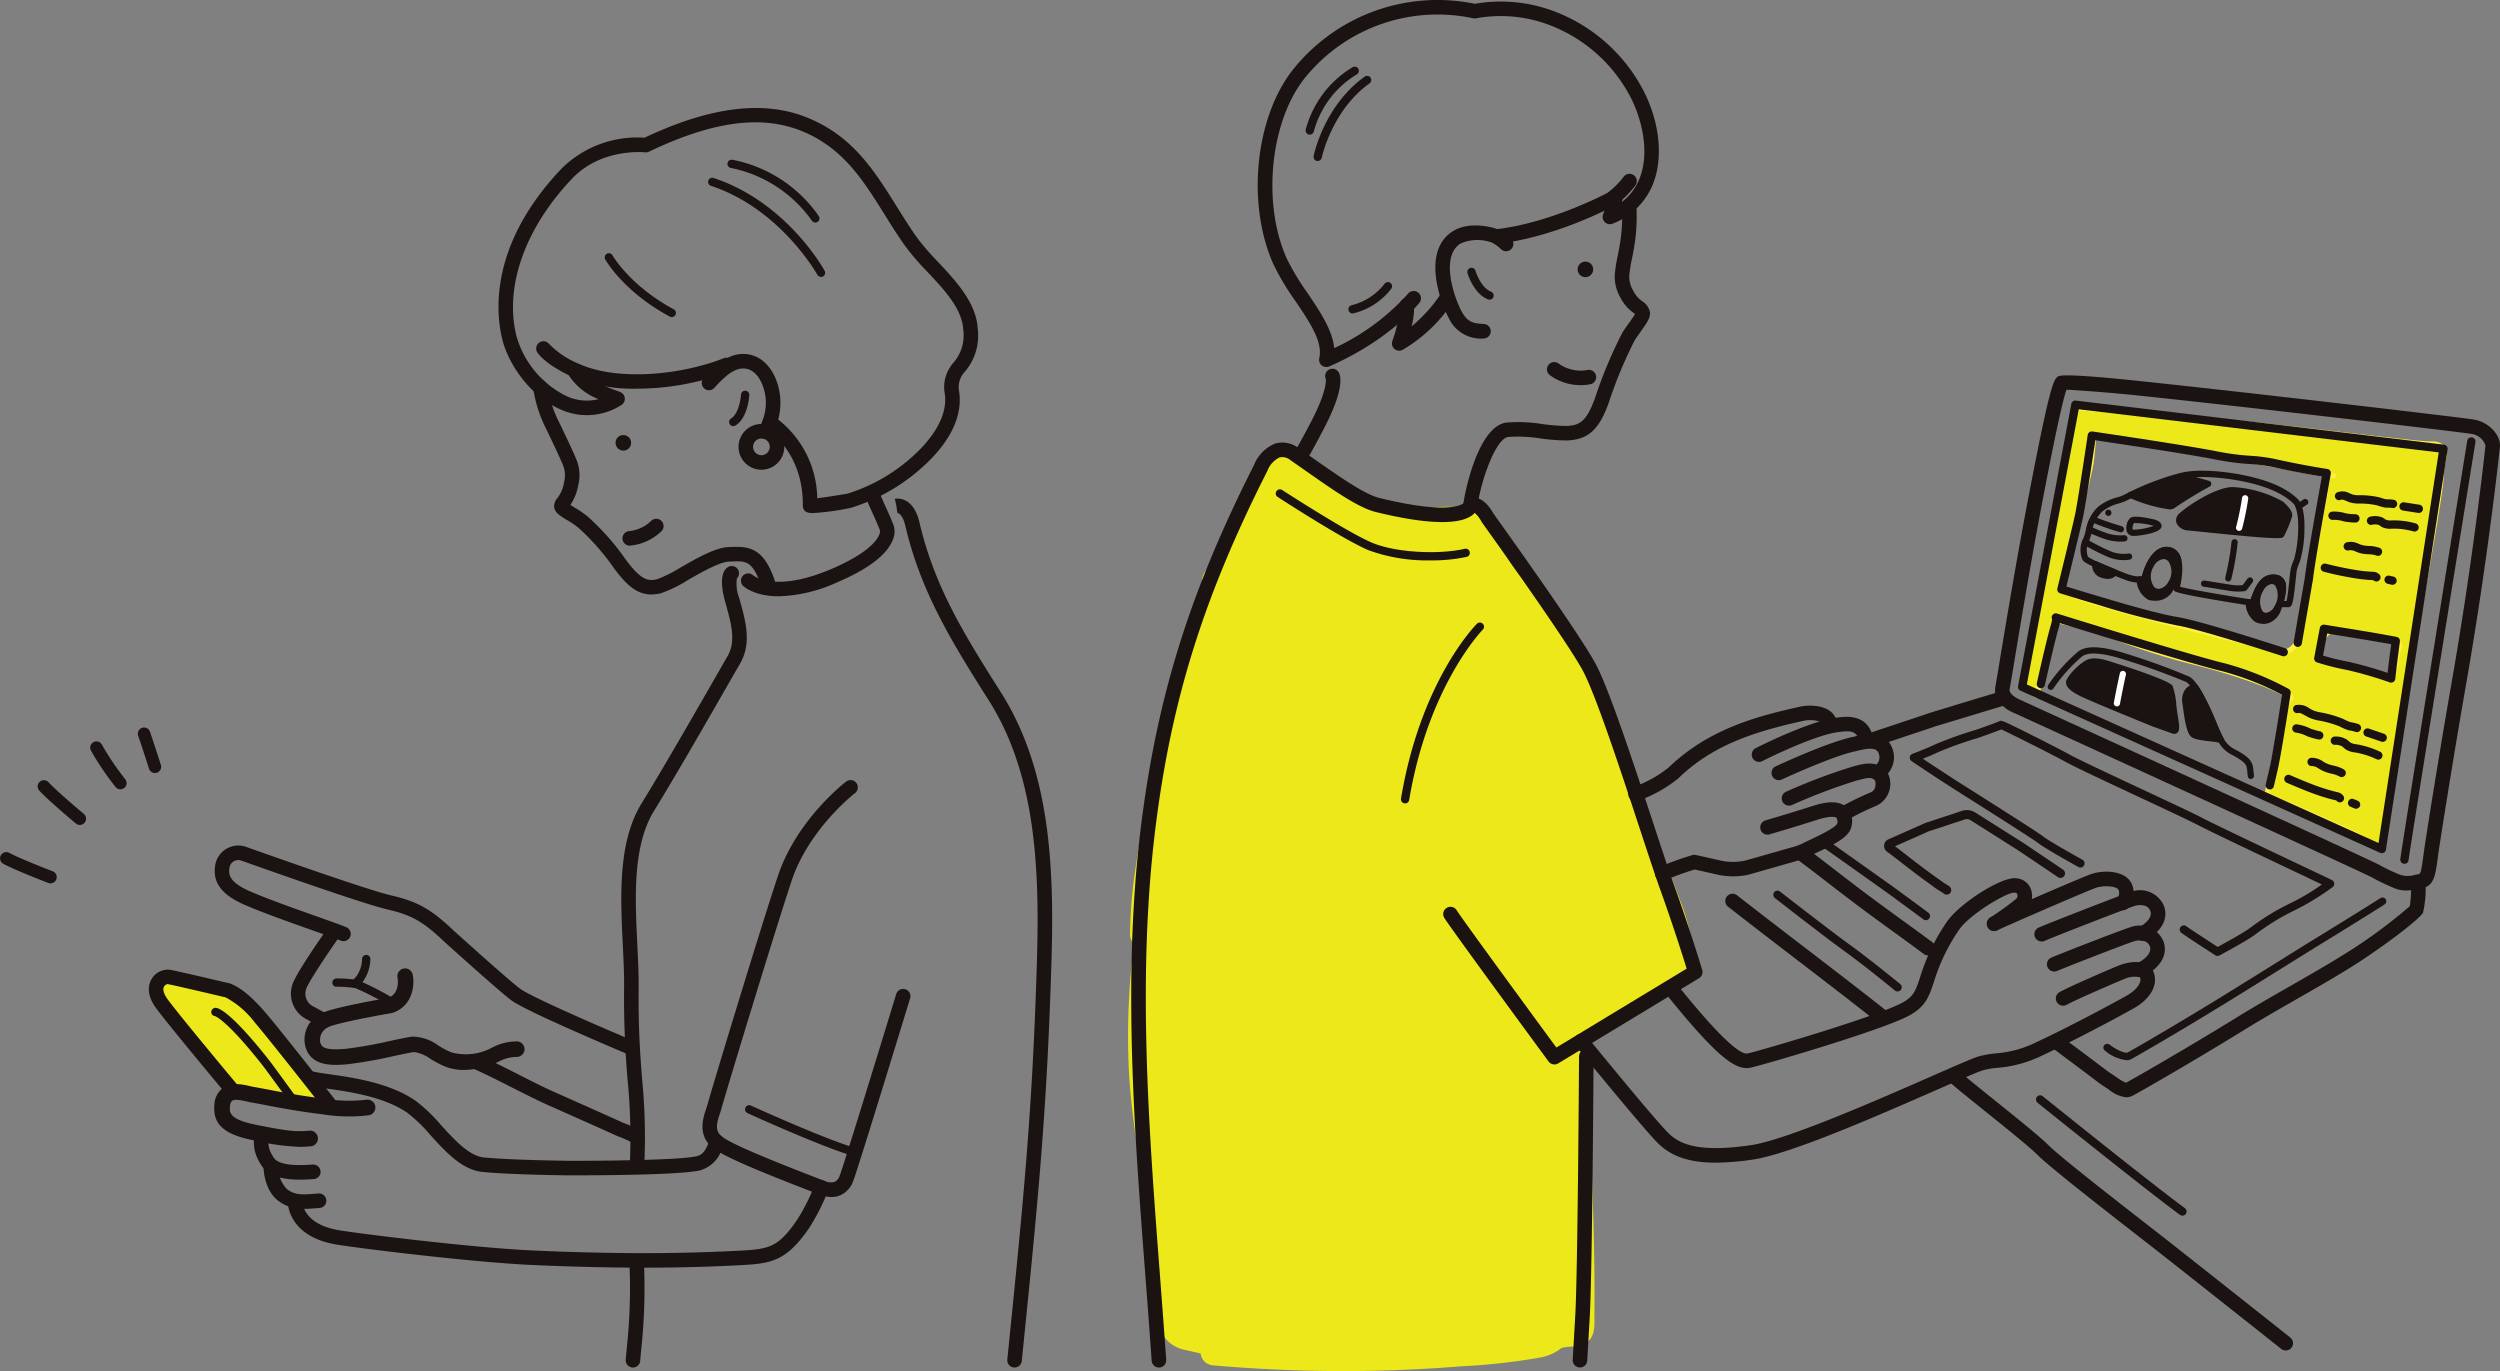 <svg xmlns="http://www.w3.org/2000/svg" xmlns:xlink="http://www.w3.org/1999/xlink" width="349.754" height="191.817" viewBox="0 0 349.754 191.817"><rect x="0" y="0" width="349.754" height="191.817" fill="#808080" stroke="none"/><defs><clipPath id="a"><rect width="349.754" height="191.817" fill="none"/></clipPath></defs><g clip-path="url(#a)"><path d="M315.186,158.572c-1.472-3.938-3.022-7.849-4.506-11.784-3.311-8.772-6.945-17.5-11.87-25.5q-1.787-2.9-3.81-5.65c-1.282-1.733-2.96-3.341-4.017-5.217-.842-1.5-1.255-3.206-2.256-4.617a5.957,5.957,0,0,0-4.307-2.618,50.517,50.517,0,0,0-5.255.107c-2.131-.006-4.53-.878-6.681-1.362l-3.213-.724A1.514,1.514,0,0,0,268,99.947c-3.171-.658-5.348-3.536-8.621-4.028-2.98-.449-3.461,3.177-4.851,5.7a21.576,21.576,0,0,0-2.4,5.84c-.3.624-.581,1.261-.832,1.9-.7,1.784-2.64,1.867-3.067,3.729s.491,4.33-.386,6c-.44.839-1.84.717-1.284,1.244-2.942,10.8-5.921,21.626-7.581,32.7a68.645,68.645,0,0,0-.867,9.3c-.011.206-.017.411-.017.608a1.682,1.682,0,0,0,.56,1.307,102.251,102.251,0,0,0-.674,18.6c.325,4.894,1.086,9.74,1.853,14.583a35.163,35.163,0,0,0,.938,10.785c.406,1.949.863,3.887,1.246,5.84.019.094.035.189.053.283.023.229.052.458.074.687a1.972,1.972,0,0,0,.347,1.863,6.256,6.256,0,0,0,.438,2.465,4.7,4.7,0,0,0,3.052,1.792c.531.145,1.327.3,2,.464a1.863,1.863,0,0,0,1.72,1.659,207.432,207.432,0,0,0,23.119.745q5.783-.138,11.553-.606a88.17,88.17,0,0,0,11.215-1.249,6.87,6.87,0,0,0,2.319-.911c.4-.259.408-.38.825-.471,1.212-.265,2.412.072,3.436-.842,1.088-.97.884-2.5.9-3.822q.029-2.7.005-5.4c-.056-6.526-.34-13.047-.488-19.571q-.067-2.968-.091-5.937c-.015-2,.163-4.088-.038-6.078a5.718,5.718,0,0,0-.481-1.754,49.561,49.561,0,0,1,11.274-7.128,1.779,1.779,0,0,0,2.163-.741c2.222-3.266,1.047-7.533-.219-10.929" transform="translate(-80.007 -32.256)" fill="#ece81a"/><path d="M483.661,91.093c-3.053-.078-22.768-2.669-28.556-3.062s-20.263-2.433-20.969-1.8-7.823,37.294-7.432,38.7c.08.287.764.761,1.814,1.337.153-1.327,2.029-8.224,2.256-9.58.234-1.413,1.095-.628,3.517-.314s7.277,2.986,15.727,5.1,12.048,3.926,13.458,4.632,0,0-.549,2.986c-.423,2.309-1.687,8.455-2.239,11.124,6.642,2.862,12.912,5.622,13.584,6.147a3.77,3.77,0,0,0,2.346,1.021c.313-.392,3.053-19.234,3.755-23.708s4.694-25.593,4.694-28.106,1.645-4.4-1.407-4.479m-21.906,28.733s-13.692-3.375-17.448-4.4-11.658-3.141-12.127-3.926,3.6-15.544,3.915-17.821.234-3.375.47-3.532,19.09,2.588,27.7,4.318c2.864.575,4.372.844,5.116.961.332-.041,1.248.2,0,0-.066.007-.108.026-.108.06,0,.314-3.677,20.333-4.224,22.689s-2.586,2.277-3.289,1.648Zm17.034,1.5a2.3,2.3,0,0,1-1.286,2.219c-.155.1-3.137-.722-7.2-1.651s-2.212-1.032-2.161-1.91a3.091,3.091,0,0,1,1.132-2.581c.926-.619,2.726.1,3.858.309,0,0,4.013.774,5.453,1.135s.2.823.2,2.478Z" transform="translate(-143.544 -28.968)" fill="#ece81a"/><path d="M476.389,147.57a4.3,4.3,0,0,1-2.518-1.1c-.368-.287-3.009-1.578-13.505-6.1a.363.363,0,0,1-.212-.407c.662-3.208,1.834-8.918,2.238-11.116a4.866,4.866,0,0,1,1.031-2.45c-.083-.043-.184-.094-.287-.146-1.374-.688-4.994-2.5-13.383-4.6a93.978,93.978,0,0,1-11.258-3.656,24.06,24.06,0,0,0-4.427-1.439c-.711-.092-1.289-.224-1.753-.329-.547-.125-1.021-.232-1.175-.129-.055.036-.131.149-.185.471-.1.615-.531,2.318-.984,4.122-.557,2.214-1.187,4.723-1.27,5.439a.362.362,0,0,1-.194.281.356.356,0,0,1-.341,0c-1.615-.885-1.91-1.272-1.989-1.557-.4-1.457,6.714-38.337,7.54-39.073.486-.43,3.34-.19,12.269.807,3.346.374,6.806.76,8.966.907,2.917.2,9.268.942,15.41,1.661,5.98.7,11.629,1.362,13.131,1.4h0a2.394,2.394,0,0,1,1.913.651c.449.565.287,1.35.1,2.26a9.543,9.543,0,0,0-.253,1.931c0,1.746-1.811,11.857-3.266,19.982-.65,3.628-1.21,6.762-1.433,8.181-.182,1.157-.5,3.274-.877,5.785-2.259,15.047-2.737,17.822-2.954,18.093a.364.364,0,0,1-.253.135c-.014,0-.041,0-.082,0m-15.464-7.749c11.218,4.835,13.018,5.785,13.393,6.076a4.247,4.247,0,0,0,1.862.924c.392-1.684,1.873-11.552,2.78-17.59.378-2.513.7-4.632.877-5.79.224-1.427.786-4.564,1.436-8.2,1.373-7.669,3.254-18.172,3.254-19.854a10.146,10.146,0,0,1,.269-2.077c.151-.731.279-1.362.042-1.662-.183-.23-.642-.357-1.364-.376-1.535-.039-7.2-.7-13.2-1.4-6.134-.719-12.475-1.461-15.375-1.658-2.177-.147-5.49-.518-9-.909-4.82-.539-10.793-1.205-11.691-.976-.936,2.156-7.593,36.883-7.336,38.334.007.011.137.241,1.189.854.208-1.062.71-3.061,1.2-5,.45-1.789.874-3.479.972-4.064a1.374,1.374,0,0,1,.5-.955c.413-.278.94-.159,1.74.023.45.1,1.009.23,1.686.317a24.285,24.285,0,0,1,4.592,1.48,93.088,93.088,0,0,0,11.176,3.63c8.467,2.121,12.138,3.962,13.521,4.654.553.277.757.379.81.646a.65.65,0,0,1-.227.559,4.07,4.07,0,0,0-.927,2.177c-.392,2.14-1.509,7.588-2.181,10.842m16.373-16.07a23.623,23.623,0,0,1-2.979-.66c-1.172-.287-2.635-.644-4.275-1.019-2.294-.524-2.742-.786-2.877-1.173a.765.765,0,0,1,.232-.746.743.743,0,0,0,.2-.366,3.4,3.4,0,0,1,1.294-2.861c.841-.563,2.124-.236,3.254.05.313.08.61.156.869.2.169.033,4.043.782,5.477,1.141a1.3,1.3,0,0,1,.9.538,1.121,1.121,0,0,1-.111.958,3.28,3.28,0,0,0-.311,1.314,2.655,2.655,0,0,1-1.49,2.566.277.277,0,0,1-.187.056m-.024-.373h0Zm-9.367-2.7a9.777,9.777,0,0,0,2.3.682c1.644.376,3.111.735,4.286,1.023,1.3.319,2.441.6,2.737.626a1.949,1.949,0,0,0,1.021-1.837c0-.008,0-.017,0-.024a3.944,3.944,0,0,1,.367-1.614,1.641,1.641,0,0,0,.126-.37,2.914,2.914,0,0,0-.422-.143c-1.415-.354-5.394-1.123-5.435-1.131-.271-.049-.585-.128-.915-.212-.936-.237-2.1-.534-2.672-.151a2.729,2.729,0,0,0-.971,2.3,1.354,1.354,0,0,1-.361.777l-.059.075m-5.2-.3a2.132,2.132,0,0,1-1.3-.407c-1.147-.283-13.808-3.409-17.373-4.378l-.438-.118c-8.4-2.281-11.517-3.321-11.906-3.972-.3-.494.165-2.762,2.345-11.55.723-2.912,1.4-5.661,1.522-6.507.135-.977.2-1.739.242-2.3.078-.947.106-1.3.386-1.488.553-.374,22.482,3.161,27.969,4.264,2.921.587,4.368.842,5.07.954.2-.007.767,0,.919.246a.365.365,0,0,1-.006.394c-.123.186-.25.2-.731.124-.438,2.734-3.78,20.681-4.187,22.431a2.742,2.742,0,0,1-1.792,2.2,2.4,2.4,0,0,1-.722.109m-26.091-30.05c-.034.184-.062.526-.091.881-.045.565-.108,1.339-.247,2.337-.122.884-.778,3.524-1.536,6.582-1.023,4.122-2.569,10.352-2.406,11.048.549.637,8.47,2.787,11.453,3.6l.437.119c3.709,1.007,17.3,4.36,17.439,4.394a.355.355,0,0,1,.155.082,1.531,1.531,0,0,0,1.389.208,2.035,2.035,0,0,0,1.3-1.668c.522-2.247,3.787-20.008,4.179-22.381-.816-.138-2.235-.4-4.679-.89-8.059-1.62-25.318-4.155-27.4-4.31" transform="translate(-143.366 -28.787)" fill="#ffef43"/><path d="M56.441,224.227c.2-.874-1.876-5.459-3.619-6.959s-6.729-8-9.3-8.837-9.887-2.834-10.3-1.833-.166,2.084,1.5,4.917,9.3,11.253,13.126,11.587,8.6,1.124,8.6,1.124" transform="translate(-11.115 -69.41)" fill="#ece81a"/><path d="M165.661,42.463a.581.581,0,0,1-.5-.283,18.272,18.272,0,0,0-11.334-7.361.581.581,0,1,1,.25-1.135,19.088,19.088,0,0,1,12.084,7.9.58.58,0,0,1-.2.795.571.571,0,0,1-.3.082" transform="translate(-51.596 -11.327)" fill="#1a1311"/><path d="M165.059,51.336a.581.581,0,0,1-.51-.3c-.051-.092-5.216-9.273-14.931-12.455a.581.581,0,0,1,.362-1.1c10.161,3.327,15.37,12.6,15.588,13a.582.582,0,0,1-.509.862" transform="translate(-50.199 -12.597)" fill="#1a1311"/><path d="M128.964,110.14c-2.094,0-3.594-1.423-5.307-3.761a32.279,32.279,0,0,0-4.95-5.6,12.531,12.531,0,0,0-1.6-1.082c-.956-.579-1.645-1-1.755-1.743a1.632,1.632,0,0,1,.434-1.287,4.922,4.922,0,0,0,.948-2.278,3.711,3.711,0,0,0-.109-2.226c-.441-1.125-1.918-4.217-2.459-5.313a18.25,18.25,0,0,1-1.744-5.532,1.017,1.017,0,0,1,2.013-.3,16.2,16.2,0,0,0,1.552,4.921c.5,1.022,2.036,4.21,2.538,5.494a5.723,5.723,0,0,1,.19,3.411,7.19,7.19,0,0,1-1.1,2.769c.174.112.377.234.548.338a14.2,14.2,0,0,1,1.885,1.293,34.276,34.276,0,0,1,5.264,5.943c2.267,3.09,3.264,3.11,4.526,2.787a19.624,19.624,0,0,0,3.26-1.653c2.268-1.3,4.84-2.766,6.682-2.82l.439-.016c2.427-.092,4.41.178,5.937,4.555a1.017,1.017,0,1,1-1.92.67c-1.153-3.3-2.145-3.263-3.936-3.192l-.462.017c-1.332.039-3.771,1.432-5.731,2.552a18.993,18.993,0,0,1-3.763,1.857,5.543,5.543,0,0,1-1.378.186" transform="translate(-37.817 -26.967)" fill="#1a1311"/><path d="M130.871,93.9a1.122,1.122,0,0,1-.419-.086,1.133,1.133,0,0,1-.591-.591,1.089,1.089,0,0,1-.059-.2,1.159,1.159,0,0,1-.021-.213,1.066,1.066,0,0,1,.319-.77.844.844,0,0,1,.166-.139.835.835,0,0,1,.185-.1,1.107,1.107,0,0,1,.206-.06,1.119,1.119,0,0,1,.981.3,1.087,1.087,0,0,1,.313.77,1.283,1.283,0,0,1-.02.213,1.144,1.144,0,0,1-.06.2,1.044,1.044,0,0,1-.233.352,1.062,1.062,0,0,1-.358.238,1.109,1.109,0,0,1-.411.086" transform="translate(-43.66 -30.857)" fill="#1a1311"/><path d="M154.3,87.325a.581.581,0,0,1-.3-1.078c1-.609,1.336-2.613,1.382-3.333A.587.587,0,0,1,156,82.37a.581.581,0,0,1,.543.616c-.02.327-.246,3.222-1.936,4.254a.578.578,0,0,1-.3.085" transform="translate(-51.715 -27.71)" fill="#1a1311"/><path d="M132.251,113.13a1.017,1.017,0,0,1-.1-2.029,5.214,5.214,0,0,0,3.108-1.439,1.017,1.017,0,0,1,1.414,1.463,7.265,7.265,0,0,1-4.325,2c-.033,0-.067,0-.1,0" transform="translate(-44.149 -36.796)" fill="#1a1311"/><path d="M149.124,79.426a1.97,1.97,0,0,1-1.05-.186,1.044,1.044,0,0,1-.4-.812c.108-7.528-4.949-10.692-5.164-10.822a1.017,1.017,0,0,1,1.048-1.743,14.23,14.23,0,0,1,6.134,11.5c1.4-.172,3.911-.577,4.248-.65a24.348,24.348,0,0,0,9.094-5.2c1.911-1.707,5.037-5.117,4.5-8.771a5.149,5.149,0,0,1,1.247-4.378,5.855,5.855,0,0,0,1.332-4.646c-.171-2.875-2.648-5.515-5.042-8.067a35.252,35.252,0,0,1-3.11-3.617c-1.046-1.482-1.987-2.989-2.9-4.447-2.924-4.684-5.687-9.109-11.262-11.481-5.719-2.434-12.6-1.553-21.651,2.772a1.009,1.009,0,0,1-.559.092c-.059-.006-6.082-.646-10.192,3.673-6.6,6.942-9.512,15.186-7.78,22.051a13.428,13.428,0,0,0,7.144,8.45,6.823,6.823,0,0,0,4.331.358,8.767,8.767,0,0,1-4.127-3.285,1.017,1.017,0,0,1,1.768-1.006c.957,1.68,3.7,2.675,4.877,3.1.216.078.4.143.527.2a1.017,1.017,0,0,1,.15,1.809,8.9,8.9,0,0,1-8.293.711c-4.292-1.747-7.449-6.27-8.349-9.836-.914-3.623-1.937-13.21,8.279-23.951a15.021,15.021,0,0,1,11.6-4.318c9.372-4.429,16.92-5.309,23.074-2.69s9.092,7.312,12.191,12.276c.9,1.433,1.82,2.916,2.833,4.352a34.022,34.022,0,0,0,2.932,3.4c2.518,2.686,5.373,5.729,5.589,9.34a7.81,7.81,0,0,1-1.735,5.985,3.166,3.166,0,0,0-.862,2.863c.638,4.366-2.455,8.165-5.161,10.582a26.7,26.7,0,0,1-9.964,5.664,34.792,34.792,0,0,1-5.3.737" transform="translate(-35.359 -7.658)" fill="#1a1311"/><path d="M136.869,62.322a.578.578,0,0,1-.275-.069c-6.446-3.473-8.926-7.82-9.029-8a.581.581,0,0,1,1.015-.568c.024.042,2.439,4.247,8.565,7.547a.581.581,0,0,1-.276,1.093" transform="translate(-42.89 -17.96)" fill="#1a1311"/><path d="M127.1,78.581a22.047,22.047,0,0,1-8.91-1.62c-.339-.145-3.551-1.545-4.94-3.386a1.017,1.017,0,0,1,1.624-1.225A12.428,12.428,0,0,0,119.01,75.1c5.582,2.526,14.6,1.481,20.261-.778a1.017,1.017,0,0,1,.755,1.889A36.667,36.667,0,0,1,127.1,78.581" transform="translate(-38.031 -24.204)" fill="#1a1311"/><path d="M158.918,95.785a3.2,3.2,0,1,1,3.193-3.2,3.2,3.2,0,0,1-3.193,3.2m0-4.366a1.167,1.167,0,1,0,1.159,1.167,1.164,1.164,0,0,0-1.159-1.167" transform="translate(-52.388 -30.07)" fill="#1a1311"/><path d="M156.84,86.524a1.017,1.017,0,0,1-.89-1.509,8.1,8.1,0,0,0,.534-1.18,6.981,6.981,0,0,0,.364-3.281c-.2-1.448-1.076-3.9-3.129-3.9H153.7a2.643,2.643,0,0,0-.995.216,5.529,5.529,0,0,0-1.435.922,17.069,17.069,0,0,0-1.567,1.577,1.017,1.017,0,0,1-1.533-1.336,19.014,19.014,0,0,1,1.752-1.764,7.583,7.583,0,0,1,1.969-1.263,4.68,4.68,0,0,1,1.782-.386h.042c3.033,0,4.772,2.84,5.153,5.665a9.025,9.025,0,0,1-.467,4.24A10.237,10.237,0,0,1,157.731,86a1.019,1.019,0,0,1-.891.526" transform="translate(-49.761 -25.104)" fill="#1a1311"/><path d="M161.522,117.93c-3.4,0-4.885-1.35-4.98-1.44A1.017,1.017,0,0,1,157.93,115c.082.07,3.052,2.459,10.872-.863,6.126-2.6,7.023-4.826,6.853-5.47-.344-.87-.727-1.717-1.065-2.465-.4-.89-.75-1.658-.966-2.292a1.017,1.017,0,0,1,1.928-.652c.182.539.526,1.3.891,2.106.357.788.761,1.682,1.113,2.581a2.866,2.866,0,0,1-.115,2.124c-.822,2.082-3.461,4.08-7.844,5.94a20.876,20.876,0,0,1-8.075,1.917m14.133-9.259a.252.252,0,0,0,.023.059l-.023-.059" transform="translate(-52.557 -34.506)" fill="#1a1311"/><path d="M205.4,226.673a.9.9,0,0,1-.1-.005,1.016,1.016,0,0,1-.909-1.114l.315-3.122c1.666-16.468,2.982-29.476,3.63-46.838l.019-.514c.52-13.92,1.109-29.7-6.611-41.824-5.481-8.613-9.524-15.4-11.625-24.354-.341-1.455-.9-1.767-1.095-1.767h-.007l-.147-1-.21-.995c.1-.021,2.548-.5,3.439,3.3,2.033,8.661,5.818,15.017,11.361,23.725,8.06,12.663,7.459,28.776,6.928,42.992l-.02.514c-.65,17.426-1.968,30.463-3.638,46.967l-.316,3.122a1.016,1.016,0,0,1-1.01.914" transform="translate(-63.466 -35.359)" fill="#1a1311"/><path d="M132.927,280.332q-.047,0-.094,0a1.018,1.018,0,0,1-.92-1.1l.145-1.583a78.721,78.721,0,0,0,.375-12,1.016,1.016,0,0,1,1-1.029h.013a1.016,1.016,0,0,1,1.017,1,80.156,80.156,0,0,1-.382,12.215l-.145,1.579a1.017,1.017,0,0,1-1.011.925" transform="translate(-44.376 -89.018)" fill="#1a1311"/><path d="M133.2,204.041h-.046a1.017,1.017,0,0,1-.97-1.062,82.117,82.117,0,0,0-.3-11.618,131.939,131.939,0,0,1-.5-13.188c.018-1.761-.079-3.717-.181-5.788-.334-6.76-.713-14.422,2.632-19.855,3.088-5.017,7.854-13.327,10.414-17.79.788-1.374,1.351-2.356,1.567-2.723,1.257-2.129.592-4.514-.252-7.534l-.041-.149c-.957-3.431-.166-4.512.391-4.851a1.017,1.017,0,0,1,1.255,1.581,5.261,5.261,0,0,0,.314,2.723l.04.149c.9,3.209,1.741,6.24.044,9.116-.215.364-.773,1.338-1.555,2.7-2.565,4.474-7.342,12.8-10.446,17.845-3.015,4.9-2.652,12.224-2.333,18.689.1,2.1.2,4.088.184,5.909-.06,6,.234,9.722.494,13.008a84.053,84.053,0,0,1,.3,11.87,1.017,1.017,0,0,1-1.016.97m13.777-82.823,0,0,0,0m0,0h0Zm0,0h0Z" transform="translate(-44.07 -40.146)" fill="#1a1311"/><path d="M56.57,224.189a1.014,1.014,0,0,1-.8-.39c-.076-.1-7.553-9.639-9.611-12.034a12.347,12.347,0,0,0-4.042-3.463c-2.96-.7-7.513-1.762-8.132-1.859a.745.745,0,0,0-.5.377c-.2.4.011,1.067.581,1.832,1.954,2.625,9.69,11.873,9.768,11.966a1.017,1.017,0,0,1-1.559,1.305c-.32-.382-7.851-9.385-9.84-12.057-1.521-2.043-1.07-3.47-.667-4.139a2.644,2.644,0,0,1,2.533-1.294c.9.141,7.6,1.727,8.361,1.907a.912.912,0,0,1,.137.043c1.46.574,3.018,1.863,4.9,4.055,2.088,2.43,9.361,11.712,9.67,12.105a1.017,1.017,0,0,1-.8,1.644" transform="translate(-10.555 -68.767)" fill="#1a1311"/><path d="M56.2,226.24a.583.583,0,0,1-.472-.24c-.034-.047-3.392-4.689-4.042-5.517-4.995-6.336-6.585-6.838-6.65-6.857a.555.555,0,0,1-.492-.632.609.609,0,0,1,.665-.516c.419.042,2.192.692,7.391,7.287.664.847,3.932,5.361,4.07,5.553a.581.581,0,0,1-.47.922" transform="translate(-14.984 -71.48)" fill="#1a1311"/><path d="M57.089,237.337a33.374,33.374,0,0,1-6.373-.9c-4.193-.825-5.794-2.279-5.527-5.021a3.054,3.054,0,0,1,1.188-2.309c1.208-.865,2.8-.5,3.857-.251.178.041.339.08.473.1.831.144,1.607.292,2.4.445,1.994.381,4.057.776,7.544,1.214a21.187,21.187,0,0,0,5.815.127,1.1,1.1,0,1,1,.255,2.185,23.3,23.3,0,0,1-6.38-.135c-3.521-.441-5.713-.861-7.647-1.23-.786-.151-1.548-.3-2.368-.438-.17-.029-.372-.076-.595-.128-.587-.136-1.678-.391-2.076-.1a1.089,1.089,0,0,0-.281.735c-.086.877-.182,1.872,3.763,2.648,4.359.858,5.388.969,7.335.791a1.1,1.1,0,0,1,.2,2.191c-.569.052-1.078.08-1.587.08" transform="translate(-15.193 -76.891)" fill="#1a1311"/><path d="M101.87,240.4c-.551,0-.9,0-.989,0-.328,0-7.913-.093-11.834-.472-2.867-.278-5.126-2.757-7.312-5.154a21.79,21.79,0,0,0-3.187-3.092c-3.244-2.268-8.046-2.955-11.223-3.41a24.757,24.757,0,0,1-2.626-.456,1.017,1.017,0,1,1,.537-1.962c.489.134,1.364.259,2.378.4,3.368.482,8.458,1.212,12.1,3.756a23.124,23.124,0,0,1,3.526,3.389c1.926,2.113,3.918,4.3,6,4.5,3.835.372,11.576.463,11.654.464,4.2.022,15.668-.065,18.1-.642.881-.208,1.222-.862,1.643-1.835.1-.233.2-.448.293-.629a1.017,1.017,0,1,1,1.8.955c-.074.139-.143.3-.22.482a4.482,4.482,0,0,1-3.041,3.007c-2.733.648-14.124.7-17.6.7" transform="translate(-21.514 -75.968)" fill="#1a1311"/><path d="M103.672,207.636a1.01,1.01,0,0,1-.4-.084l-.577-.246c-9.509-4.051-14.738-6.483-15.986-7.435-1.932-1.474-9.09-7.947-9.394-8.222-2.907-2.759-4.521-3.669-7.869-4.444-3.029-.7-13.933-4.521-20.164-6.735l-.25-.088a1.293,1.293,0,0,0-.218-.066,1.242,1.242,0,0,0-1.465.964c-.134.816-.327,1.985,2.8,3.362,2.326,1.025,6.222,2.408,9.353,3.518,1.895.674,3.392,1.2,4.161,1.52a1.017,1.017,0,0,1-.772,1.882c-.723-.3-2.274-.847-4.069-1.484-3.161-1.122-7.1-2.519-9.492-3.574-4.05-1.784-4.253-3.926-3.978-5.593a3.282,3.282,0,0,1,3.872-2.586,3.182,3.182,0,0,1,.518.152l.223.078c10.533,3.743,17.8,6.174,19.941,6.67,3.733.864,5.623,1.924,8.793,4.934.056.05,7.382,6.674,9.246,8.1.618.471,3.459,2.031,15.55,7.181l.583.25a1.017,1.017,0,0,1-.4,1.951" transform="translate(-15.228 -59.968)" fill="#1a1311"/><path d="M122.467,234.927a1.014,1.014,0,0,1-.49-.127,14.549,14.549,0,0,0-2.127-.959c-.027-.009-.052-.02-.078-.032-2.381-1.079-4.771-2.141-7.161-3.2l-2.447-1.089c-1.607-.714-3.431-1.64-5.2-2.536-1.806-.916-3.672-1.863-5.285-2.572a1.017,1.017,0,1,1,.819-1.862c1.664.731,3.556,1.692,5.386,2.621,1.742.884,3.542,1.8,5.1,2.49l2.447,1.088q3.571,1.588,7.136,3.193a16.594,16.594,0,0,1,2.385,1.079,1.017,1.017,0,0,1-.492,1.908" transform="translate(-33.33 -74.839)" fill="#1a1311"/><path d="M66.017,209.394a1,1,0,0,1-.417-.091c-.031-.013-.758-.343-1.991-1.058a4.027,4.027,0,0,1-2.131-4.669c.292-1.384,3.909-6.568,5.009-8.125a1.017,1.017,0,1,1,1.66,1.176c-2.114,2.985-4.5,6.653-4.68,7.372a2,2,0,0,0,1.162,2.485c1.133.657,1.8.962,1.809.965a1.018,1.018,0,0,1-.42,1.944" transform="translate(-20.641 -65.608)" fill="#1a1311"/><path d="M78.933,210.541a.578.578,0,0,1-.309-.09,39.381,39.381,0,0,0-5.341-2.814,15.393,15.393,0,0,0-2.628-.191.566.566,0,0,1-.587-.575.582.582,0,0,1,.575-.588,16.751,16.751,0,0,1,2.9.218.54.54,0,0,1,.136.04,40.513,40.513,0,0,1,5.568,2.926.581.581,0,0,1-.311,1.073" transform="translate(-23.572 -69.397)" fill="#1a1311"/><path d="M74.8,205.763a.581.581,0,0,1-.376-1.024,2.733,2.733,0,0,0,.7-.91,4.245,4.245,0,0,0,.5-1.937.582.582,0,0,1,.581-.574h.007a.581.581,0,0,1,.574.589,5.391,5.391,0,0,1-.622,2.444,3.852,3.852,0,0,1-.985,1.274.575.575,0,0,1-.376.139" transform="translate(-24.97 -67.726)" fill="#1a1311"/><path d="M86.519,218.374A7.272,7.272,0,0,1,84,217.951a13.5,13.5,0,0,1-2.144-1.1,5.417,5.417,0,0,0-2.327-.987c-.5.064-1.571.291-2.815.553a61.234,61.234,0,0,1-6.7,1.179c-1.856.132-4.962.352-5.727-2.564a4.024,4.024,0,0,1,2.1-4.5c1.246-.77,7.477-1.887,9.538-2.241,1.676-.686,1.289-2.737,1.271-2.826a1.085,1.085,0,1,1,2.129-.423c.277,1.39.061,4.292-2.737,5.319a1.043,1.043,0,0,1-.191.051c-3.75.64-8.209,1.575-8.871,1.967a1.952,1.952,0,0,0-1.145,2.1c.18.687.532,1.162,3.474.949a60.074,60.074,0,0,0,6.4-1.137c1.344-.284,2.4-.508,2.99-.582a6.209,6.209,0,0,1,3.705,1.272,11.994,11.994,0,0,0,1.79.934,7.7,7.7,0,0,0,5.743-.7,7.444,7.444,0,0,1,3.384-.838h.008a1.085,1.085,0,0,1,.008,2.171,5.317,5.317,0,0,0-2.429.609,11.672,11.672,0,0,1-4.944,1.215m-10.3-9.033h0Z" transform="translate(-21.584 -68.684)" fill="#1a1311"/><path d="M166.154,222.791a4.818,4.818,0,0,1-1.782-.381c-.224-.09-.641-.251-1.2-.464-5.9-2.273-12.132-4.772-13.684-6.07-2.1-1.759-1.3-4.159-.862-5.449.083-.246.161-.473.21-.674.307-1.234,7.189-23.963,9.812-31.854,2.609-7.85,9.273-13.012,9.556-13.229a1.017,1.017,0,0,1,1.236,1.616c-.064.049-6.455,5.012-8.861,12.254-2.51,7.55-9.471,30.511-9.768,31.7-.062.248-.155.528-.257.831-.482,1.434-.726,2.434.239,3.241,1.5,1.256,10.24,4.625,13.11,5.732.567.218.991.382,1.221.474a2.1,2.1,0,0,0,1.474.152,1.452,1.452,0,0,0,.7-.858c.49-1.23,5.388-17.158,7.91-25.407a1.017,1.017,0,1,1,1.945.595c-.3.977-7.322,23.952-7.966,25.565a3.384,3.384,0,0,1-1.784,1.975,3.147,3.147,0,0,1-1.25.248" transform="translate(-49.826 -55.327)" fill="#1a1311"/><path d="M330.841,79.564a7.291,7.291,0,0,1-4.281-1.39,1.017,1.017,0,1,1,1.2-1.644,5.254,5.254,0,0,0,4.054.909,1.017,1.017,0,1,1,.381,2,7.2,7.2,0,0,1-1.352.127" transform="translate(-109.719 -25.68)" fill="#1a1311"/><path d="M312.462,60.92a.583.583,0,0,1-.215-.041c-2.015-.8-2.835-3.567-2.869-3.684a.581.581,0,0,1,1.116-.324c.007.024.7,2.337,2.183,2.928a.581.581,0,0,1-.215,1.121" transform="translate(-104.072 -18.992)" fill="#1a1311"/><path d="M333.7,57.328a1,1,0,0,1-.419-.086,1.047,1.047,0,0,1-.351-.232,1.076,1.076,0,0,1-.24-.359,1.053,1.053,0,0,1-.08-.411,1.091,1.091,0,0,1,.319-.77.869.869,0,0,1,.166-.139c.06-.033.119-.066.185-.1a1.056,1.056,0,0,1,.206-.06,1.139,1.139,0,0,1,.424,0,1.1,1.1,0,0,1,.2.06c.067.033.133.066.192.1a1.118,1.118,0,0,1,.159.139,1.1,1.1,0,0,1,.326.77,1.085,1.085,0,0,1-.086.411,1.055,1.055,0,0,1-.24.359,1.042,1.042,0,0,1-.352.232.969.969,0,0,1-.411.086" transform="translate(-111.895 -18.554)" fill="#1a1311"/><path d="M315.043,46.438a1.022,1.022,0,0,1-.115-2.037c7.42-.851,14.852-4.7,15.587-5.085a11.083,11.083,0,0,0,2.277-2.262,1.022,1.022,0,0,1,1.636,1.226,13.138,13.138,0,0,1-2.764,2.728,1.1,1.1,0,0,1-.116.074c-.332.179-8.221,4.414-16.386,5.35a1.016,1.016,0,0,1-.118.007" transform="translate(-105.641 -12.328)" fill="#1a1311"/><path d="M309.335,63.355h-.054a4.941,4.941,0,0,1-4.714-2.7,17.6,17.6,0,0,1-1.861-5.773c-.5-3.96,1.053-5.773,2.445-6.6,2.208-1.305,5.118-.563,5.956-.3a2.545,2.545,0,0,1,.437.184,7.239,7.239,0,0,1,1.662,1.222,1.017,1.017,0,1,1-1.425,1.451,5.228,5.228,0,0,0-1.2-.881.433.433,0,0,0-.081-.035,5.912,5.912,0,0,0-4.314.113c-2.984,1.765-.9,7.752.151,9.617.835,1.476,1.7,1.595,3.05,1.665a1.017,1.017,0,0,1-.052,2.033" transform="translate(-101.802 -15.993)" fill="#1a1311"/><path d="M294.468,69.808a1.017,1.017,0,0,1-.961-1.347,16.172,16.172,0,0,0,1.014-4.86,1.017,1.017,0,0,1,2.018-.255,9.842,9.842,0,0,1-.331,3.058,21.26,21.26,0,0,0,3.905-4.279,1.017,1.017,0,0,1,1.706,1.106,21.154,21.154,0,0,1-6.875,6.459,1.017,1.017,0,0,1-.475.117" transform="translate(-98.721 -20.744)" fill="#1a1311"/><path d="M274.761,51.349a1.017,1.017,0,0,1-.99-1.249c.53-2.262-1.346-5.037-3.331-7.975a35.267,35.267,0,0,1-3.106-5.2c-3.853-8.678-2.45-21.076,3.127-27.637A25.868,25.868,0,0,1,295.538.531a21.165,21.165,0,0,1,10.855.963,23.373,23.373,0,0,1,12.793,11.3c2.2,4.37,2.7,9.133,1.349,12.75a9.879,9.879,0,0,1-5.718,5.747A1.017,1.017,0,0,1,313.477,30a18.505,18.505,0,0,0,.75-2.715,1.016,1.016,0,1,1,2,.389c-.037.192-.078.384-.12.575a7.534,7.534,0,0,0,2.529-3.421c1.365-3.644.246-8.132-1.258-11.115A21.333,21.333,0,0,0,305.7,3.4a19.128,19.128,0,0,0-9.989-.839.992.992,0,0,1-.4,0,23.842,23.842,0,0,0-23.3,8.035c-5.037,5.928-6.328,17.6-2.822,25.5a33.922,33.922,0,0,0,2.932,4.889c1.721,2.547,3.49,5.163,3.739,7.716a31.872,31.872,0,0,0,10.319-7.6,1.017,1.017,0,0,1,1.6,1.261c-.167.211-4.185,5.218-12.609,8.9a1.018,1.018,0,0,1-.408.085" transform="translate(-89.203 0)" fill="#1a1311"/><path d="M273.581,91.055a1.017,1.017,0,0,1-.841-1.589c0-.007.654-.983,2.455-4.467,2.181-4.22,2.007-5.675,1.977-5.84a1.017,1.017,0,0,1,1.807-.925c.323.541.775,2.374-1.977,7.7-1.883,3.644-2.551,4.636-2.579,4.677a1.015,1.015,0,0,1-.841.445m3.65-11.781h0m0,0h0m0,0h0Z" transform="translate(-91.695 -26.152)" fill="#1a1311"/><path d="M295.943,156.553a.6.6,0,0,1-.1-.008.582.582,0,0,1-.477-.67c2.738-16.37,10.3-24.132,10.621-24.454a.581.581,0,0,1,.825.82c-.076.077-7.627,7.85-10.3,23.827a.582.582,0,0,1-.573.485" transform="translate(-99.364 -44.155)" fill="#1a1311"/><path d="M309.487,86.085h-.054a1.017,1.017,0,0,1-.963-1.068c.047-.894,1.835-10.81,5.9-11.6a20.428,20.428,0,0,1,5.226.2,27,27,0,0,0,3.337.258c1.859-.073,2.828-.646,4.02-4.011a62.868,62.868,0,0,1,3.8-9.057c.276-.431.59-.874.889-1.293.286-.4.69-.968.869-1.3-.061-.051-.141-.111-.207-.161a5.865,5.865,0,0,1-1.846-2.168,5.8,5.8,0,0,1-.772-3.244,22.649,22.649,0,0,1,.417-2.618c.084-.42.169-.839.239-1.261a23.353,23.353,0,0,0,.346-5.242,1.018,1.018,0,0,1,.969-1.064,1,1,0,0,1,1.063.969,25.423,25.423,0,0,1-.374,5.686c-.072.431-.16.871-.249,1.311a20.826,20.826,0,0,0-.382,2.36,3.783,3.783,0,0,0,.52,2.115,3.98,3.98,0,0,0,1.295,1.533,2.365,2.365,0,0,1,1.056,1.441c.167.774-.381,1.543-1.287,2.817-.28.394-.575.808-.834,1.212a60.685,60.685,0,0,0-3.594,8.639c-1.361,3.844-2.894,5.247-5.857,5.364a27.837,27.837,0,0,1-3.647-.27,20.307,20.307,0,0,0-4.608-.224c-2.04.4-4.145,7.578-4.257,9.712a1.017,1.017,0,0,1-1.015.964" transform="translate(-103.773 -14.282)" fill="#1a1311"/><path d="M242.365,222.7a1.017,1.017,0,0,1-1.013-.946c-.273-3.936-.574-7.875-.876-11.819-1.578-20.645-3.21-41.994-.632-62.847,2.252-18.221,6.84-32.9,15.834-50.661a5.365,5.365,0,0,1,2.974-3,3.743,3.743,0,0,1,3.3.682c.64.445,1.278.893,1.908,1.334,3.73,2.617,7.253,5.088,9.331,5.6,9.81,2.409,11.659.884,11.828.712a1.024,1.024,0,0,1,.222-.315,1.738,1.738,0,0,1,1.426-.419c.91.131,1.749.882,2.564,2.3.792,1.1,11.582,16.142,14.154,20.787,1.87,3.379,5.333,13.909,8.115,22.369,1.2,3.633,2.228,6.772,2.935,8.741,2.339,6.511,3.924,11.808,3.94,11.86a1.017,1.017,0,0,1-.449,1.161l-19.7,11.916a1.015,1.015,0,0,1-1.345-.268c-1.413-1.921-13.826-18.815-14.611-20.13a1.017,1.017,0,0,1,1.745-1.043c.539.9,8.438,11.71,13.955,19.22L316.2,166.9c-.517-1.677-1.87-5.973-3.676-11-.717-2-1.753-5.145-2.953-8.794-2.61-7.936-6.185-18.807-7.963-22.019-2.556-4.617-13.941-20.468-14.056-20.628a.873.873,0,0,1-.058-.09,4.135,4.135,0,0,0-.946-1.234c-.975,1.124-4.085,2.277-13.84-.119-2.45-.6-5.955-3.062-10.014-5.909-.628-.44-1.263-.885-1.9-1.328a1.8,1.8,0,0,0-1.549-.4,3.432,3.432,0,0,0-1.695,1.857c-.01.025-.023.054-.035.078-8.893,17.551-13.426,32.045-15.649,50.026-2.552,20.651-.928,41.9.643,62.443.3,3.948.6,7.893.877,11.832a1.018,1.018,0,0,1-.944,1.086l-.072,0m42.6-120.8v0m0,0v0m0,0v0m0,0h0m0,0h0Z" transform="translate(-80.233 -31.384)" fill="#1a1311"/><path d="M290.645,113.1a23.94,23.94,0,0,1-8.757-1.44c-3.583-1.54-12.292-7.192-12.661-7.431a.581.581,0,1,1,.634-.975c.089.058,8.995,5.837,12.486,7.339,3.511,1.51,9.684,1.682,13.029.891a.582.582,0,1,1,.267,1.132,22.811,22.811,0,0,1-5,.485" transform="translate(-90.483 -34.703)" fill="#1a1311"/><path d="M171.825,239.968a.586.586,0,0,1-.174-.027c-4.607-1.445-13.844-5.65-14.235-5.828a.581.581,0,0,1,.482-1.058c.095.043,9.562,4.354,14.1,5.777a.581.581,0,0,1-.174,1.136" transform="translate(-52.843 -78.385)" fill="#1a1311"/><path d="M351.66,230.891c-3.749,0-6.252-.892-8.143-2.788-2.082-2.09-11.073-13.11-11.454-13.578a1.017,1.017,0,0,1,1.576-1.286c.092.114,9.307,11.41,11.318,13.428,1.563,1.567,4.043,2.869,11.557,1.79,4.983-.715,17.778-6.332,25.423-9.688,3.782-1.66,5.791-2.536,6.531-2.748a13.5,13.5,0,0,1,2.461-.425A15.358,15.358,0,0,0,396.6,214c4.412-2.043,10.694-5.419,12.571-6.483,1.346-.764,2.1-1.766,1.872-2.492-.009-.031-.014-.046-.078-.077a3.49,3.49,0,0,0-2.165.259c-1.149.463-6.709,2.863-8.037,3.6a1.017,1.017,0,1,1-.99-1.777c1.485-.827,7.145-3.261,8.266-3.713.383-.155,2.365-.889,3.8-.21a2.118,2.118,0,0,1,1.148,1.308c.536,1.716-.541,3.581-2.81,4.868-1.9,1.076-8.254,4.491-12.72,6.559a17.288,17.288,0,0,1-6.314,1.775,11.618,11.618,0,0,0-2.114.358c-.643.184-3.252,1.329-6.274,2.655-8.24,3.617-20.693,9.084-25.952,9.838a36.493,36.493,0,0,1-5.143.422" transform="translate(-111.634 -68.233)" fill="#1a1311"/><path d="M444.861,202.23a1.017,1.017,0,0,1-.466-1.922c.736-.38,1.891-1.279,1.55-2.24s-1.546-.9-2.132-.735c-1.063.3-10.223,3.884-10.8,4.155a1.025,1.025,0,0,1-1.356-.47,1.009,1.009,0,0,1,.449-1.351c.583-.293,10.047-3.976,11.142-4.289a3.625,3.625,0,0,1,4.609,2.009c.759,2.134-.892,3.881-2.536,4.729a1.019,1.019,0,0,1-.465.113" transform="translate(-145.181 -65.668)" fill="#1a1311"/><path d="M429.92,194.876a1.015,1.015,0,0,1-.469-1.919c.611-.307,11.887-4.715,12.98-5.029a3.624,3.624,0,0,1,4.609,2.01c.757,2.133-.894,3.881-2.537,4.729a1.017,1.017,0,0,1-.932-1.808c.737-.38,1.893-1.279,1.552-2.241s-1.544-.9-2.131-.734c-.958.275-11.884,4.542-12.637,4.9a1.025,1.025,0,0,1-.435.1" transform="translate(-144.287 -63.162)" fill="#1a1311"/><path d="M362.312,211.711c-1.881,0-4.577-2.024-11.415-10.57a1.017,1.017,0,0,1,1.587-1.271c6.686,8.355,9.1,9.939,9.932,9.8,1.1-.182,17.871-5.083,21.618-7.067,1.668-.883,1.952-1.745,2.573-3.637a28.33,28.33,0,0,1,3.705-7.681c1.674-2.511,7.74-6.477,9.819-6.125a2.318,2.318,0,0,1,1.983,1.569,2.636,2.636,0,0,1-.677,2.782c-.019.018-.039.036-.059.052a44.749,44.749,0,0,1-3.857,2.792,1.017,1.017,0,1,1-1.1-1.709,42.285,42.285,0,0,0,3.642-2.633.617.617,0,0,0,.135-.611.3.3,0,0,0-.3-.22,1.042,1.042,0,0,1-.158-.026c-1.124.029-6.284,3.086-7.731,5.258a26.549,26.549,0,0,0-3.466,7.188c-.673,2.052-1.161,3.534-3.553,4.8-4.014,2.125-21.1,7.086-22.235,7.276a2.643,2.643,0,0,1-.439.037m37.348-24.581h0Z" transform="translate(-117.972 -62.282)" fill="#1a1311"/><path d="M419.926,192.057a1.017,1.017,0,0,1-.419-1.944c3.234-1.459,13.2-5.793,14.2-6.078,1.865-.535,4.822-.375,5.544,1.663a3.222,3.222,0,0,1-.507,3.043,1.017,1.017,0,1,1-1.6-1.252,1.191,1.191,0,0,0,.19-1.121c-.2-.572-1.928-.7-3.064-.377-.8.233-10.248,4.319-13.923,5.977a1,1,0,0,1-.417.091" transform="translate(-140.927 -61.824)" fill="#1a1311"/><path d="M478.106,151.206a4.161,4.161,0,0,1-1.628-.324,29.689,29.689,0,0,1-3.205-1.542c-1.968-1.015-48.518-22.294-49.937-22.943-1.21-.467-3.1-1.778-2.673-3.8.066-.317.294-1.69.609-3.591.808-4.877,2.31-13.956,3.953-22.536,2.894-15.128,3.5-16.6,4.089-17.112.228-.2.652-.569,11.552.577,15.389,1.617,44.967,5.089,46.719,5.383,2.27.382,3.8,2.328,3.657,3.812-.014.138-1.607,15.307-4.707,33.056-2.1,12.055-3.761,22.785-3.911,23.854l-.1.723c-.335,2.49-.52,3.861-2.389,4.183l-.342.06a9.588,9.588,0,0,1-1.688.2M430.6,81.139c-.814,2.292-2.723,12.271-3.381,15.711-1.638,8.556-3.137,17.618-3.944,22.486-.342,2.068-.549,3.317-.625,3.676-.172.818,1.418,1.489,1.434,1.5a.542.542,0,0,1,.064.027c1.96.9,48.023,21.951,50.083,23.012A27.708,27.708,0,0,0,477.25,149a3.553,3.553,0,0,0,2.186,0l.354-.062c.321-.056.4-.068.718-2.45l.1-.731c.208-1.487,1.912-12.418,3.921-23.925,3.089-17.679,4.673-32.766,4.687-32.9a2.4,2.4,0,0,0-1.97-1.607c-1.736-.292-31.229-3.751-46.594-5.366-3.762-.4-8.467-.747-10.049-.818" transform="translate(-141.496 -26.623)" fill="#1a1311"/><path d="M506.625,151.862a.61.61,0,0,1-.07,0,.581.581,0,0,1-.508-.646c.24-1.993,8.988-56.21,9.359-58.516a.582.582,0,1,1,1.149.185c-.091.565-9.116,56.5-9.353,58.47a.582.582,0,0,1-.577.512" transform="translate(-170.24 -31.02)" fill="#1a1311"/><path d="M394.613,153.44a1.017,1.017,0,0,1-.323-1.981l8.379-2.8,9.608-2.909a1.017,1.017,0,0,1,.59,1.947l-9.581,2.9-8.351,2.794a1.014,1.014,0,0,1-.323.053" transform="translate(-132.411 -49.017)" fill="#1a1311"/><path d="M397.088,193.748a1.008,1.008,0,0,1-.606-.2c-1.648-1.224-2.963-2.177-4.272-3.126-1.354-.981-2.7-1.957-4.4-3.22-1.924-1.433-3.432-2.6-4.89-3.725-1.316-1.018-2.559-1.979-4.015-3.064a1.017,1.017,0,0,1,1.216-1.63c1.469,1.1,2.719,2.062,4.043,3.085,1.451,1.121,2.951,2.281,4.861,3.7,1.687,1.257,3.029,2.228,4.376,3.205,1.315.952,2.636,1.91,4.291,3.141a1.017,1.017,0,0,1-.607,1.833" transform="translate(-127.333 -60.077)" fill="#1a1311"/><path d="M442.761,215.667a4.722,4.722,0,0,1-2.415-1.092c-.273-.182-.583-.389-.939-.618-.215-.137-.729-.524-1.974-1.463-1.2-.908-2.924-2.2-5.05-3.774a1.017,1.017,0,0,1,1.208-1.636c2.133,1.576,3.857,2.876,5.065,3.786.944.711,1.688,1.272,1.846,1.373.37.237.691.451.973.64a5.751,5.751,0,0,0,1.279.744c.35-.179,7.173-4.015,15.79-9.318,2.288-1.407,4.83-2.861,7.289-4.268,2.7-1.547,5.255-3.008,7.393-4.353a71.159,71.159,0,0,0,9.24-6.771,17.74,17.74,0,0,0,.16-3.136,1.017,1.017,0,0,1,2.034-.041,14.878,14.878,0,0,1-.345,4.061c-.344.842-5.58,4.824-10.006,7.608-2.174,1.368-4.745,2.839-7.467,4.4-2.445,1.4-4.972,2.845-7.232,4.236-8.422,5.183-15.3,9.075-15.882,9.373a2.1,2.1,0,0,1-.968.251" transform="translate(-145.321 -62.151)" fill="#1a1311"/><path d="M398.561,188.256a.587.587,0,0,1-.344-.113l-4.91-3.612-9.222-6.546a.581.581,0,1,1,.672-.948l9.23,6.551,4.92,3.618a.581.581,0,0,1-.346,1.05" transform="translate(-129.129 -59.522)" fill="#1a1311"/><path d="M446.683,211.978a5.754,5.754,0,0,1-3.028-1.346.529.529,0,0,1,.627-.852c1.537,1.133,2.37,1.192,2.541,1.123.3-.144,5.322-3.013,12.19-7.211,2.394-1.463,5.339-3.3,8.191-5.077,2.546-1.586,5.019-3.128,6.964-4.319,5.04-3.089,8.012-4.984,8.041-5a.529.529,0,0,1,.569.892c-.029.019-3.009,1.918-8.058,5.013-1.943,1.19-4.413,2.73-6.956,4.315-2.855,1.779-5.8,3.616-8.2,5.08-6.8,4.157-12.1,7.189-12.345,7.29a1.428,1.428,0,0,1-.537.1" transform="translate(-149.179 -63.653)" fill="#1a1311"/><path d="M349.953,180.15a1.017,1.017,0,0,1-.4-1.954,44.98,44.98,0,0,1,4.586-1.654,1.014,1.014,0,0,1,.516-.019l3.711.835a8.174,8.174,0,0,0,3.137-.04l6.867-1.953a7.541,7.541,0,0,0,1.338-.526c.289-.147.644-.314,1.033-.5.935-.44,3.419-1.609,3.676-2.212a1.047,1.047,0,0,0-.1-.8c-.05-.044-.559-.406-2.624.251-2.58.822-3.8,1.184-5.207,1.6l-1.529.458a1.017,1.017,0,0,1-.587-1.948l1.536-.459c1.4-.417,2.609-.778,5.17-1.593,2.155-.687,3.646-.642,4.561.14a2.751,2.751,0,0,1,.78,2.692c-.22,1.441-2.133,2.445-4.811,3.7-.368.173-.7.332-.977.47a9.466,9.466,0,0,1-1.7.668l-6.9,1.964-.068.018a10.257,10.257,0,0,1-4,.048l-3.486-.784a42.917,42.917,0,0,0-4.124,1.5,1.01,1.01,0,0,1-.4.081" transform="translate(-117.387 -56.909)" fill="#1a1311"/><path d="M344.291,162.148a1.017,1.017,0,0,1-.334-1.977,16.7,16.7,0,0,0,4.958-2.741c5.567-5.345,12.18-7.147,18.477-8.534,1.021-.222,4.116-.386,4.955,1.718a1.017,1.017,0,1,1-1.889.753c-.222-.557-1.75-.679-2.63-.484-7.35,1.619-12.85,3.53-17.535,8.044-.022.021-.044.04-.068.06a18.733,18.733,0,0,1-5.6,3.1,1,1,0,0,1-.334.057" transform="translate(-115.482 -50.049)" fill="#1a1311"/><path d="M370.328,157.432a1.017,1.017,0,0,1-.461-1.924c.3-.154,7.451-3.771,11.278-4.258l.163-.022c1.189-.157,4.34-.574,5.016,2.974a1.016,1.016,0,1,1-2,.381c-.274-1.429-1.036-1.565-2.753-1.338l-.173.023c-3.477.443-10.542,4.017-10.613,4.053a1.014,1.014,0,0,1-.46.111" transform="translate(-124.241 -50.841)" fill="#1a1311"/><path d="M374.5,161.224a1.017,1.017,0,0,1-.43-1.939c.293-.137,7.221-3.356,10.708-4.093.083-.017.186-.043.3-.072,1.153-.283,3.849-.946,5.059,1.138a3.488,3.488,0,0,1-1.079,4.662,1.017,1.017,0,1,1-1.126-1.694,1.453,1.453,0,0,0,.449-1.944c-.395-.68-1.644-.476-2.815-.188-.141.035-.266.065-.366.086-3.261.689-10.2,3.915-10.271,3.946a1.007,1.007,0,0,1-.429.1" transform="translate(-125.644 -52.074)" fill="#1a1311"/><path d="M384.537,168.872a1.017,1.017,0,0,1-.49-1.909A43.531,43.531,0,0,1,388.1,165c.779-.327.685-1.248.617-1.6-.36-.512-.892-.486-2.094-.176-.16.041-.31.08-.449.111a82.192,82.192,0,0,0-9.113,3.445,1.017,1.017,0,0,1-.818-1.863,81.505,81.505,0,0,1,9.487-3.567c.119-.026.247-.06.382-.095,1.05-.271,3.234-.836,4.436,1.238a1.053,1.053,0,0,1,.1.232,3.389,3.389,0,0,1-1.758,4.149,41.38,41.38,0,0,0-3.862,1.867,1.02,1.02,0,0,1-.488.125" transform="translate(-126.369 -54.156)" fill="#1a1311"/><path d="M405.977,182.62a.634.634,0,0,1-.375-.123c-.119-.088-.183-.134-.22-.16a15.387,15.387,0,0,1-1.563-1.062c-1.663-1.181-3.108-2.3-4.269-3.205-.766-.595-1.427-1.109-1.914-1.453a1,1,0,0,1,.213-1.749l5.137-2.281,4.988-1.644a2.238,2.238,0,0,1,1.95.155l6.8,4.3,5.523,3.72a.633.633,0,1,1-.707,1.051l-5.508-3.711-6.763-4.28a.991.991,0,0,0-.858-.049l-4.968,1.635-4.7,2.088c.447.331.983.748,1.583,1.213,1.151.894,2.584,2.007,4.226,3.173,1.1.778,1.323.922,1.37.948a2,2,0,0,1,.431.286.633.633,0,0,1-.377,1.143m-7.623-6.59-.016.007.016-.007" transform="translate(-133.628 -57.456)" fill="#1a1311"/><path d="M476.349,147.773a.578.578,0,0,1-.239-.051l-50.318-22.687a.581.581,0,0,1-.332-.637l7.449-39.474a.585.585,0,0,1,.64-.47l51.494,6.163a.583.583,0,0,1,.506.666l-8.627,56a.581.581,0,0,1-.575.492m-49.662-23.61,49.2,22.185L484.31,91.7l-50.358-6.027Z" transform="translate(-143.128 -28.41)" fill="#1a1311"/><path d="M465.409,122.42a.59.59,0,0,1-.181-.029c-.116-.038-11.624-3.8-14.81-4.306a112.417,112.417,0,0,1-11.052-2.893l-.913-.271c-2.226-.657-4.323-1.314-4.323-1.314a.582.582,0,0,1-.391-.693c.021-.085,2.094-8.536,2.481-10.343s1.751-11.023,1.766-11.116a.582.582,0,0,1,.659-.49c.125.019,12.67,1.854,17.336,2.764a34.914,34.914,0,0,0,4.755.635,23.188,23.188,0,0,1,3.887.548c3.47.774,6.856,1.3,6.889,1.3a.581.581,0,0,1,.483.679c-.022.122-2.221,12.2-2.477,14.644,0,.039-1.442,8.3-1.573,9.083a.581.581,0,1,1-1.147-.19c.131-.788,1.569-9.053,1.569-9.053.226-2.165,1.927-11.622,2.378-14.108-1.131-.186-3.729-.633-6.375-1.223a21.892,21.892,0,0,0-3.719-.524,35.709,35.709,0,0,1-4.893-.654c-4.066-.793-14.188-2.3-16.707-2.67-.31,2.075-1.354,9.026-1.693,10.615s-1.891,7.94-2.358,9.846c.756.235,2.238.691,3.783,1.147l.916.272c2.612.779,8.048,2.4,10.9,2.858,3.275.526,14.51,4.194,14.986,4.349a.581.581,0,0,1-.18,1.134" transform="translate(-145.91 -30.6)" fill="#1a1311"/><path d="M462,153.947a.572.572,0,0,1-.133-.016.581.581,0,0,1-.433-.7l.522-2.23c.446-1.905,1.492-8.584,1.759-10.3a39.484,39.484,0,0,0-8.4-3.3c-3.952-.932-19.089-5.613-22.677-6.726-.034.16-.08.344-.143.557-.641,2.186-1.938,8.035-1.952,8.094a.581.581,0,1,1-1.135-.251c.054-.242,1.319-5.946,1.97-8.168a3.95,3.95,0,0,0,.167-.764.581.581,0,0,1,.639-.822.451.451,0,0,1,.057.015h0c.189.059,18.982,5.907,23.354,6.939a40.668,40.668,0,0,1,9.033,3.6.582.582,0,0,1,.3.6c-.054.35-1.318,8.572-1.839,10.8l-.522,2.23a.581.581,0,0,1-.565.449m-30.116-23.5.017.005h0l-.013,0" transform="translate(-144.453 -43.502)" fill="#1a1311"/><path d="M500.382,105.924a.525.525,0,0,1-.091-.007,4.253,4.253,0,0,0-.838-.046.535.535,0,0,1-.122-.007,5.856,5.856,0,0,1-1.111-.3,10.965,10.965,0,0,0-2.723-.267,4.28,4.28,0,0,1-1.1-.155,5.246,5.246,0,0,1-.526-.2c-.389-.161-.638-.252-.8-.168a.582.582,0,0,1-.534-1.033,2.031,2.031,0,0,1,1.782.128c.136.056.27.113.4.155a3.108,3.108,0,0,0,.771.107,12.069,12.069,0,0,1,3.033.306.547.547,0,0,1,.081.025,4.656,4.656,0,0,0,.863.244,5.32,5.32,0,0,1,1,.062.581.581,0,0,1-.088,1.155" transform="translate(-165.589 -34.846)" fill="#1a1311"/><path d="M508.582,107.391a.518.518,0,0,1-.09-.007l-2.119-.328a.581.581,0,1,1,.177-1.148l2.12.328a.581.581,0,0,1-.088,1.155" transform="translate(-170.185 -35.626)" fill="#1a1311"/><path d="M494.661,109.39h-.011a10,10,0,0,1-1.556-.151.468.468,0,0,1-.08-.019,4.163,4.163,0,0,0-1.522-.2.6.6,0,0,1-.613-.549.583.583,0,0,1,.549-.612,5.446,5.446,0,0,1,1.906.244,8.915,8.915,0,0,0,1.338.126.581.581,0,0,1-.011,1.163" transform="translate(-165.139 -36.283)" fill="#1a1311"/><path d="M505.667,110.971a.586.586,0,0,1-.16-.023,9.889,9.889,0,0,0-2.972-.382,2.73,2.73,0,0,1-1.361-.194.668.668,0,0,1-.066-.033,2.742,2.742,0,0,1-.269-.178c-.043-.031-.086-.062-.131-.09a1.568,1.568,0,0,0-.974-.051.581.581,0,1,1-.307-1.121,2.738,2.738,0,0,1,1.763.112.419.419,0,0,1,.065.032,3.092,3.092,0,0,1,.263.173c.044.032.088.064.134.093a1.663,1.663,0,0,0,.8.1,11.2,11.2,0,0,1,3.378.423.581.581,0,0,1-.16,1.14" transform="translate(-167.87 -36.604)" fill="#1a1311"/><path d="M498.917,116.194a.581.581,0,0,1-.222-.044,3.517,3.517,0,0,0-1.116-.183,5.386,5.386,0,0,1-1.188-.163c-.192-.055-.383-.129-.575-.205a1.548,1.548,0,0,0-.927-.193.582.582,0,1,1-.36-1.106,2.478,2.478,0,0,1,1.715.218c.155.061.31.123.466.168a4.482,4.482,0,0,0,.94.121,4.5,4.5,0,0,1,1.489.268.581.581,0,0,1-.222,1.119" transform="translate(-166.232 -38.425)" fill="#1a1311"/><path d="M497.059,121.326a.579.579,0,0,1-.414-.173,1.111,1.111,0,0,1-.14-.019c-.593-.03-1.186-.082-1.764-.155a46.934,46.934,0,0,1-5.043-1.018.581.581,0,1,1,.292-1.125,45.7,45.7,0,0,0,4.907.99c.528.067,1.08.115,1.633.144a1.292,1.292,0,0,1,.944.366.581.581,0,0,1-.414.989" transform="translate(-164.595 -39.972)" fill="#1a1311"/><path d="M503.847,122.641a.57.57,0,0,1-.133-.015l-.538-.126a.581.581,0,1,1,.265-1.131l.537.125a.581.581,0,0,1-.131,1.147" transform="translate(-169.124 -40.824)" fill="#1a1311"/><path d="M492.371,152.4a.589.589,0,0,1-.184-.03,5.521,5.521,0,0,0-.949-.224.583.583,0,0,1-.105-.025,8.063,8.063,0,0,1-1.2-.524,14.8,14.8,0,0,0-3.057-.845,5.635,5.635,0,0,1-1.169-.368c-.19-.09-.37-.19-.548-.292-.372-.21-.754-.427-.987-.364a.581.581,0,1,1-.311-1.12,2.465,2.465,0,0,1,1.871.474c.153.086.305.174.457.244a4.423,4.423,0,0,0,.9.283,15.852,15.852,0,0,1,3.311.922.431.431,0,0,1,.062.029,6.963,6.963,0,0,0,1,.445,6.514,6.514,0,0,1,1.094.263.581.581,0,0,1-.184,1.133" transform="translate(-162.635 -49.976)" fill="#1a1311"/><path d="M500.968,155.446a.582.582,0,0,1-.188-.031l-2.116-.724a.581.581,0,1,1,.376-1.1l2.116.724a.581.581,0,0,1-.188,1.131" transform="translate(-167.625 -51.659)" fill="#1a1311"/><path d="M487.043,154.84a.567.567,0,0,1-.119-.013,11.126,11.126,0,0,1-1.546-.439.527.527,0,0,1-.068-.031,4.753,4.753,0,0,0-1.545-.492.581.581,0,1,1,.159-1.152,5.929,5.929,0,0,1,1.887.594,9.9,9.9,0,0,0,1.35.382.581.581,0,0,1-.118,1.15" transform="translate(-162.576 -51.374)" fill="#1a1311"/><path d="M498.036,158.512a.573.573,0,0,1-.25-.057,11.292,11.292,0,0,0-2.988-.947,2.977,2.977,0,0,1-1.334-.439,3.011,3.011,0,0,1-.306-.251,2.068,2.068,0,0,0-.163-.141,1.737,1.737,0,0,0-1-.235.575.575,0,0,1-.619-.541.581.581,0,0,1,.54-.619,2.889,2.889,0,0,1,1.735.437,3.029,3.029,0,0,1,.292.242,2.052,2.052,0,0,0,.169.145,1.9,1.9,0,0,0,.824.251,12.428,12.428,0,0,1,3.352,1.051.581.581,0,0,1-.251,1.106" transform="translate(-165.305 -52.237)" fill="#1a1311"/><path d="M491.259,162.455a.577.577,0,0,1-.3-.083,4.049,4.049,0,0,0-1.142-.4,6.029,6.029,0,0,1-1.171-.38c-.188-.088-.376-.2-.563-.307a1.921,1.921,0,0,0-.948-.378.581.581,0,1,1-.159-1.152,2.7,2.7,0,0,1,1.692.526c.159.092.316.185.474.26a5.072,5.072,0,0,0,.954.3,5.024,5.024,0,0,1,1.461.536.581.581,0,0,1-.3,1.08" transform="translate(-163.657 -53.738)" fill="#1a1311"/><path d="M489.376,167.213a.581.581,0,0,1-.452-.214.214.214,0,0,0-.144-.08c-.652-.151-1.244-.314-1.824-.5-1.7-.535-3.388-1.256-5.017-1.953a.581.581,0,0,1,.457-1.069c1.6.686,3.26,1.395,4.908,1.912.552.173,1.117.329,1.68.462a1.324,1.324,0,0,1,.841.489.581.581,0,0,1-.451.948" transform="translate(-162.013 -54.955)" fill="#1a1311"/><path d="M496.156,169.8a.581.581,0,0,1-.226-.046l-.537-.227a.581.581,0,1,1,.452-1.07l.537.226a.581.581,0,0,1-.226,1.117" transform="translate(-166.538 -56.656)" fill="#1a1311"/><path d="M498.661,139.8a.573.573,0,0,1-.193-.033,56.023,56.023,0,0,0-5.949-1.73,36.038,36.038,0,0,1-4.226-1.061.58.58,0,0,1-.4-.662l.782-4.153a.582.582,0,0,1,.664-.467s4.837.786,6.406,1.048,3.672.658,3.672.658a.581.581,0,0,1,.468.648s-.261,1.965-.392,3.013-.259,2.219-.259,2.22a.583.583,0,0,1-.579.518m-9.525-3.78a35.347,35.347,0,0,0,3.62.879c1.832.424,3.641.938,5.408,1.534.049-.428.114-.989.18-1.515.088-.7.234-1.814.321-2.475-.723-.134-2.037-.374-3.107-.553-1.24-.208-4.523-.743-5.842-.957Z" transform="translate(-164.132 -44.3)" fill="#1a1311"/><path d="M467.719,118.336h-1.194a.436.436,0,0,1-.419-.556c.559-1.956.4-2.546.369-2.622a.42.42,0,0,1-.05-.093.692.692,0,0,0-.441-.4c-.676-.117-1.771-.3-2.818,3.191a.438.438,0,0,1-.484.305c-3.081-.475-10.311-1.63-10.909-2.081a.437.437,0,0,1-.159-.463c.3-1.081.839-4.275-.479-4.761a1.291,1.291,0,0,0-1.131.092c-.963.541-1.741,2.212-2.011,3.585a.435.435,0,0,1-.383.349,5.862,5.862,0,0,1-2.739-.378l-.177-.069c-5.426-2.075-5.668-2.514-5.8-2.75a3.513,3.513,0,0,1,.145-3.03,8.149,8.149,0,0,0,.331-1.1,5.634,5.634,0,0,1,1.754-3.3,7.05,7.05,0,0,1,2.574-1.269,5.732,5.732,0,0,0,1.132-.433,37.755,37.755,0,0,1,7.726-2.993,12.3,12.3,0,0,1,1.291-.232c3.3-.392,9.5.489,12.849,2.252a9.793,9.793,0,0,1,2.3,1.6l.013.013c1.069,1.087.951,3.951.934,4.273a15.452,15.452,0,0,1-.66,4.564,5.25,5.25,0,0,0-.388,1.088c-.039.143-.109.808-.17,1.393-.3,2.845-.429,3.509-.744,3.741a.436.436,0,0,1-.258.085m-.626-.872h.35c.153-.573.323-2.209.41-3.043a14.9,14.9,0,0,1,.193-1.521,6.044,6.044,0,0,1,.443-1.24,16.9,16.9,0,0,0,.579-4.247c.055-1.062-.081-2.983-.68-3.6a8.948,8.948,0,0,0-2.09-1.453c-3.487-1.833-9.537-2.489-12.346-2.161a11.146,11.146,0,0,0-1.185.212,36.868,36.868,0,0,0-7.525,2.914,6.5,6.5,0,0,1-1.287.5,6.216,6.216,0,0,0-2.289,1.119,4.87,4.87,0,0,0-1.453,2.827,8.614,8.614,0,0,1-.374,1.225,2.749,2.749,0,0,0-.184,2.267c.084.092.77.607,5.346,2.358l.185.07a4.961,4.961,0,0,0,2.021.345c.3-1.216,1.056-3.113,2.368-3.848a2.166,2.166,0,0,1,1.859-.15c2.005.741,1.394,4.217,1.112,5.434,1.173.332,5.7,1.118,9.895,1.77.881-2.734,1.984-3.726,3.741-3.424a1.576,1.576,0,0,1,1.027.872c.186.288.33,1-.116,2.778m-.57-2.249h0m0,0h0m0,0h0Z" transform="translate(-147.556 -33.385)" fill="#1a1311"/><path d="M444.281,108.327a.421.421,0,0,1-.312-.133.437.437,0,0,1-.126-.305.476.476,0,0,1,.033-.166.4.4,0,0,1,.092-.139.444.444,0,0,1,.471-.1.453.453,0,0,1,.24.24.46.46,0,0,1,.033.166.428.428,0,0,1-.125.305.417.417,0,0,1-.305.133" transform="translate(-149.315 -36.149)" fill="#1a1311"/><path d="M451.757,120.062c.362-1.837,1.725-4.735,3.721-4a1.707,1.707,0,0,1,1,1.3,9.063,9.063,0,0,1-1.242,4.289,2.57,2.57,0,0,1-2.777.863,2.952,2.952,0,0,1-1.36-2.455c.2,0,.41,0,.663,0m1.027,1.335a1.379,1.379,0,0,0,.683.392,1.348,1.348,0,0,0,.473.023,2.224,2.224,0,0,0,1.561-1.194,2.993,2.993,0,0,0-.083-3.4,1.352,1.352,0,0,0-1.154-.416,2.226,2.226,0,0,0-1.563,1.194,3,3,0,0,0,.083,3.4Z" transform="translate(-151.754 -39.005)" fill="#1a1311"/><path d="M453,122.829a3.218,3.218,0,0,1-.885-.118,3.3,3.3,0,0,1-1.674-2.893.434.434,0,0,1,.438-.416l.311,0c.3-1.217,1.06-3.091,2.36-3.822a2.17,2.17,0,0,1,1.861-.151,2.145,2.145,0,0,1,1.276,1.644.477.477,0,0,1,0,.081,9.532,9.532,0,0,1-1.3,4.5,2.781,2.781,0,0,1-2.39,1.178m-1.651-2.553a2.617,2.617,0,0,0,1.009,1.6,2.508,2.508,0,0,0,.669.085,1.8,1.8,0,0,1-.776-.481,2.473,2.473,0,0,1-.615-1.211.453.453,0,0,1-.095.011Zm2.865-3.271a.8.8,0,0,0-.113.007,1.791,1.791,0,0,0-1.226.956,2.609,2.609,0,0,0,0,2.9l0,0a.945.945,0,0,0,.467.267.884.884,0,0,0,.315.015,1.79,1.79,0,0,0,1.228-.956,2.6,2.6,0,0,0-.005-2.9.929.929,0,0,0-.674-.293m-2.674,2.836h0Zm2.982-3.678a1.779,1.779,0,0,1,1,.534,2.122,2.122,0,0,1,.269.343,1.17,1.17,0,0,0-1.266-.877" transform="translate(-151.533 -38.785)" fill="#1a1311"/><path d="M474.686,125.3c1.027-3.427,2.184-3.688,3.362-3.483a1.128,1.128,0,0,1,.721.659.669.669,0,0,1,.113.382,7.419,7.419,0,0,1-.167,1.624c-.034.157-.072.323-.119.5a9.473,9.473,0,0,1-.387,1.173c-.806,1.977-2.328,1.784-3.027,1.4a2.856,2.856,0,0,1-1.062-2.349Zm1,1.431a1.123,1.123,0,0,0,.6.379,1.083,1.083,0,0,0,.361.021,2.089,2.089,0,0,0,1.475-1.222,3.166,3.166,0,0,0,.034-3.264,1.089,1.089,0,0,0-.966-.4,2.088,2.088,0,0,0-1.474,1.222,3.168,3.168,0,0,0-.033,3.263Z" transform="translate(-159.5 -40.964)" fill="#1a1311"/><path d="M475.948,128.029a2.581,2.581,0,0,1-1.2-.3,3.261,3.261,0,0,1-1.288-2.76.438.438,0,0,1,.162-.312.454.454,0,0,1,.34-.091l.193.031c.883-2.734,1.984-3.729,3.741-3.423a1.571,1.571,0,0,1,1.033.885,1.1,1.1,0,0,1,.162.591,7.843,7.843,0,0,1-.176,1.71c-.035.163-.074.334-.123.523a9.881,9.881,0,0,1-.4,1.226,2.9,2.9,0,0,1-1.667,1.788,2.308,2.308,0,0,1-.778.135m-1.577-2.519a2.253,2.253,0,0,0,.8,1.451,1.52,1.52,0,0,0,.26.111,1.537,1.537,0,0,1-.3-.279,2.421,2.421,0,0,1-.512-1.3.45.45,0,0,1-.22.023Zm2.721-3.051a.655.655,0,0,0-.072,0,1.644,1.644,0,0,0-1.121.958,2.8,2.8,0,0,0-.1,2.81l.006,0a.688.688,0,0,0,.368.232.648.648,0,0,0,.213.011,1.646,1.646,0,0,0,1.12-.96,2.8,2.8,0,0,0,.1-2.81.658.658,0,0,0-.514-.251" transform="translate(-159.279 -40.746)" fill="#1a1311"/><path d="M473.685,105.3s1.273,1.1,1.115,1.618a17.04,17.04,0,0,1-1.093,2.649c-.265.355-11.878-.929-12.931-1.017s-1.854-.85-.973-1.678,4.759-3.491,7.079-3.525a15.434,15.434,0,0,1,6.8,1.952" transform="translate(-154.557 -34.767)" fill="#1a1311"/><path d="M472.839,109.838c-1.2,0-4-.222-10.771-.92-.79-.082-1.353-.139-1.549-.156a1.869,1.869,0,0,1-1.69-1.046,1.262,1.262,0,0,1,.454-1.384c.921-.866,4.89-3.607,7.371-3.644a15.961,15.961,0,0,1,7.022,2.008.412.412,0,0,1,.072.05c.555.48,1.457,1.387,1.248,2.075a17.518,17.518,0,0,1-1.122,2.723.436.436,0,0,1-.039.062c-.095.127-.172.231-1,.231m-6.2-6.277c-2.08.031-5.84,2.544-6.759,3.407-.109.1-.285.3-.228.462a1.1,1.1,0,0,0,.939.464c.2.017.768.076,1.565.157,2.471.254,9.775,1.009,11.031.918a16.6,16.6,0,0,0,.975-2.4,3.779,3.779,0,0,0-.952-1.129,15.075,15.075,0,0,0-6.571-1.875" transform="translate(-154.336 -34.546)" fill="#1a1311"/><path d="M471.848,109.393a.453.453,0,0,1-.11-.014.436.436,0,0,1-.312-.532,37.559,37.559,0,0,0,.829-4.076.436.436,0,1,1,.863.127,39,39,0,0,1-.848,4.169.436.436,0,0,1-.422.326" transform="translate(-158.59 -35.121)" fill="#fff"/><path d="M456.557,100.5l3.491,1a55.826,55.826,0,0,0-5.006,3.058c-.725.553-5.84-1.514-5.84-1.514" transform="translate(-151.118 -33.809)" fill="#1a1311"/><path d="M454.4,104.853a20.575,20.575,0,0,1-5.581-1.626.436.436,0,0,1,.326-.809c2.246.907,4.959,1.751,5.435,1.558,1.326-.91,2.708-1.772,4.115-2.569l-2.479-.711a.436.436,0,1,1,.242-.838l3.49,1a.436.436,0,0,1,.087.8,55.7,55.7,0,0,0-4.967,3.035,1.122,1.122,0,0,1-.668.156" transform="translate(-150.897 -33.588)" fill="#1a1311"/><path d="M449.32,111.626h-.066a.966.966,0,0,1-.911-.6,2.038,2.038,0,0,1,.395-1.835c.132-.146.484-.536,3.2.078.67.119,1.348.462,1.256,1.069-.136.9-3.145,1.285-3.87,1.285m.031-1.8a1.266,1.266,0,0,0-.2.871c.009.022.023.054.147.06a9.467,9.467,0,0,0,2.812-.535,2.152,2.152,0,0,0-.334-.089l-.021,0a8.893,8.893,0,0,0-2.4-.3m3.008.522h0Z" transform="translate(-150.798 -36.648)" fill="#1a1311"/><path d="M445,111.115a.453.453,0,0,1-.128-.019,33.591,33.591,0,0,1-3.9-1.374.436.436,0,1,1,.484-.725,35.5,35.5,0,0,0,3.668,1.265.436.436,0,0,1-.128.853" transform="translate(-148.286 -36.643)" fill="#1a1311"/><path d="M444.639,113.1a7.012,7.012,0,0,1-2.542-.477c-1.021-.369-2-.81-2.038-.829a.436.436,0,0,1,.36-.794c.009,0,.986.447,1.984.807a6.124,6.124,0,0,0,2.726.4.448.448,0,0,1,.471.4.437.437,0,0,1-.4.47c-.187.015-.374.023-.562.023" transform="translate(-147.956 -37.328)" fill="#1a1311"/><path d="M444.778,116.575a5.675,5.675,0,0,1-2.457-.56,30.165,30.165,0,0,1-3.135-1.611.436.436,0,0,1,.443-.751,29.41,29.41,0,0,0,3.056,1.569,4.823,4.823,0,0,0,2.806.427.436.436,0,0,1,.129.862,5.631,5.631,0,0,1-.843.063" transform="translate(-147.676 -38.214)" fill="#1a1311"/><path d="M469.236,123.716a7.526,7.526,0,0,1-1.2-.1l-3.657-.582a.436.436,0,0,1,.137-.861l3.658.583a6.65,6.65,0,0,0,1.672.058l.682-.91a.436.436,0,0,1,.7.524l-.8,1.061a.438.438,0,0,1-.3.171,7.487,7.487,0,0,1-.895.053" transform="translate(-156.1 -40.953)" fill="#1a1311"/><path d="M469.56,119.586a.443.443,0,0,1-.106-.013.435.435,0,0,1-.318-.528,36.4,36.4,0,0,0,.874-4.979.429.429,0,0,1,.478-.388.435.435,0,0,1,.388.478,37.289,37.289,0,0,1-.894,5.1.437.437,0,0,1-.423.331" transform="translate(-157.82 -38.241)" fill="#1a1311"/><path d="M441.754,118.95l2.631,1.114s-.229.8-1.583.381a1.36,1.36,0,0,1-1.048-1.5" transform="translate(-148.609 -40.016)" fill="#1a1311"/><path d="M443.291,120.783a2.821,2.821,0,0,1-.841-.143,1.78,1.78,0,0,1-1.35-1.965.436.436,0,0,1,.6-.348l2.631,1.114a.435.435,0,0,1,.25.521,1.122,1.122,0,0,1-.555.649,1.523,1.523,0,0,1-.736.172m-1.141-1.319a.918.918,0,0,0,.526.335,2.316,2.316,0,0,0,.514.106Z" transform="translate(-148.388 -39.795)" fill="#1a1311"/><path d="M484.441,106.646a.436.436,0,0,1-.24-.8l.888-.584a.436.436,0,1,1,.479.729l-.888.584a.435.435,0,0,1-.239.072" transform="translate(-162.826 -35.387)" fill="#1a1311"/><path d="M460.135,154.9a.436.436,0,0,1-.431-.378c-.029-.22-.048-.417-.064-.6-.082-.9-.11-1.206-1.466-2.023-.2-.121-.385-.222-.556-.317a4.5,4.5,0,0,1-2.062-1.944,22.8,22.8,0,0,1-1.035-2.244c-.891-2.086-2.238-5.238-3.416-6.066a99.857,99.857,0,0,0-9.65-3.424c-1.6-.439-3.854-.933-4.936-.158a22.693,22.693,0,0,0-4.009,4.481.436.436,0,1,1-.719-.492,23.093,23.093,0,0,1,4.22-4.7c1.368-.979,3.751-.5,5.674.025a93.176,93.176,0,0,1,9.921,3.552c1.382.97,2.677,4,3.717,6.437a23.472,23.472,0,0,0,.98,2.138,3.669,3.669,0,0,0,1.734,1.628c.18.1.374.206.586.334,1.662,1,1.783,1.579,1.885,2.691.016.17.032.354.06.561a.437.437,0,0,1-.433.494" transform="translate(-145.235 -45.911)" fill="#1a1311"/><path d="M448.032,148.128s2.287.826,2.836,1.009.274-1.1.091-2.295a22.433,22.433,0,0,0-.64-3.763c-.274-.459-5.762-2.389-7.043-2.753s-3.293-1.285-4.482-.643a6.662,6.662,0,0,0-2.56,2.662c0,.367.274.825,1.738,1.559s10.06,4.223,10.06,4.223" transform="translate(-146.755 -46.917)" fill="#1a1311"/><path d="M450.742,149.369a.736.736,0,0,1-.235-.039c-.549-.184-2.845-1.013-2.845-1.013l-.016-.006c-.352-.143-8.629-3.5-10.092-4.238-1.405-.7-1.979-1.269-1.979-1.949,0-.647,1.617-2.411,2.789-3.045,1.123-.607,2.722-.076,4.005.352.288.095.559.186.8.255.067.019,6.835,2.173,7.3,2.948a9.835,9.835,0,0,1,.542,2.768c.052.418.1.82.154,1.151l.065.408c.2,1.261.291,1.935-.1,2.264a.6.6,0,0,1-.393.141m-2.776-1.869c.13.046,1.812.654,2.569.918a11.5,11.5,0,0,0-.165-1.316l-.066-.415c-.052-.337-.1-.749-.157-1.175a13.644,13.644,0,0,0-.426-2.43,52.257,52.257,0,0,0-6.787-2.557c-.255-.072-.539-.167-.84-.267-1.124-.374-2.522-.839-3.316-.412a6.936,6.936,0,0,0-2.336,2.329c.005.106.2.466,1.5,1.119,1.413.708,9.716,4.082,10.021,4.206" transform="translate(-146.534 -46.696)" fill="#1a1311"/><path d="M462.03,144.914s-1.555.092-1.28,2.2.549,3.763,1.006,4.313,2.926.55,3.932.825c-.672-1.123-2.074-5.176-3.561-7.331Z" transform="translate(-154.992 -48.751)" fill="#1a1311"/><path d="M465.467,152.471a.437.437,0,0,1-.115-.016,11.387,11.387,0,0,0-1.437-.217c-1.439-.165-2.339-.3-2.715-.751-.51-.614-.781-2.067-1.1-4.535a2.563,2.563,0,0,1,.439-2.035,1.85,1.85,0,0,1,1.248-.659.554.554,0,0,1,.074,0l.1.011a.435.435,0,0,1,.31.185,32.611,32.611,0,0,1,2.6,5.218c.4.938.747,1.749.979,2.137a.436.436,0,0,1-.374.66m-3.78-7.311a.986.986,0,0,0-.487.322,1.769,1.769,0,0,0-.24,1.358c.162,1.242.464,3.555.91,4.091a6.66,6.66,0,0,0,2.144.441c.231.027.457.052.672.08-.183-.4-.391-.887-.626-1.435a34.71,34.71,0,0,0-2.373-4.857" transform="translate(-154.771 -48.53)" fill="#1a1311"/><path d="M446.079,146.4a.426.426,0,0,1-.081-.008.434.434,0,0,1-.348-.508c.449-2.4.837-4.114.841-4.131a.436.436,0,0,1,.85.193c0,.017-.388,1.712-.834,4.1a.436.436,0,0,1-.428.356" transform="translate(-149.92 -47.572)" fill="#fff"/><path d="M449.724,247.753a.584.584,0,0,1-.342-.111c-3.871-2.825-15.219-11.9-19.919-15.676a.6.6,0,0,1-.1-.829.566.566,0,0,1,.8-.1l.029.023c4.694,3.768,16.026,12.833,19.878,15.643a.581.581,0,0,1-.344,1.051" transform="translate(-144.401 -77.682)" fill="#1a1311"/><path d="M391.24,201.875a.581.581,0,0,1-.368-.131c-.042-.036-4.317-3.539-7-5.467-2.711-1.945-9.716-7.408-9.786-7.463a.581.581,0,1,1,.715-.916c.07.054,7.055,5.5,9.748,7.435,2.717,1.949,7.02,5.477,7.064,5.511a.581.581,0,0,1-.37,1.031" transform="translate(-125.771 -63.17)" fill="#1a1311"/><path d="M385.882,206.8a1.01,1.01,0,0,1-.634-.222c-3-2.392-7.084-5.528-11.412-8.848-3.267-2.506-6.646-5.1-9.647-7.442a1.017,1.017,0,1,1,1.252-1.6c2.995,2.34,6.369,4.928,9.633,7.431,4.336,3.327,8.432,6.468,11.444,8.873a1.017,1.017,0,0,1-.635,1.811" transform="translate(-122.387 -63.405)" fill="#1a1311"/><path d="M457.881,264.769a1.007,1.007,0,0,1-.63-.22c-.149-.117-14.885-11.792-18.359-14.5l-1.56-1.214c-4.335-3.372-12.4-9.65-14.164-11.416-1.06-1.065-4.581-3.9-7.41-6.17-2.729-2.193-4.427-3.565-4.952-4.091a1.017,1.017,0,0,1,1.441-1.436c.472.474,2.665,2.237,4.786,3.942,3.017,2.425,6.438,5.175,7.577,6.319,1.669,1.675,9.672,7.9,13.972,11.245l1.562,1.216c3.481,2.715,18.222,14.394,18.37,14.512a1.017,1.017,0,0,1-.632,1.814" transform="translate(-138.101 -75.835)" fill="#1a1311"/><path d="M332.587,265.728h-.059a1.017,1.017,0,0,1-.957-1.074l.355-6.178c.35-6.079.528-35.963.53-36.264a1.016,1.016,0,0,1,1.017-1.011h.006a1.017,1.017,0,0,1,1.011,1.023c-.007,1.232-.18,30.238-.533,36.37l-.355,6.178a1.017,1.017,0,0,1-1.015.958" transform="translate(-111.545 -74.415)" fill="#1a1311"/><path d="M13.85,170.75a.869.869,0,0,1-.558-.2c-.151-.126-3.717-3.1-5.088-4.572a.872.872,0,1,1,1.274-1.19c1.3,1.388,4.9,4.394,4.932,4.423a.872.872,0,0,1-.559,1.541" transform="translate(-2.681 -55.343)" fill="#1a1311"/><path d="M7.061,184.016a.858.858,0,0,1-.311-.058c-.184-.07-4.517-1.729-6.289-2.676a.872.872,0,0,1,.822-1.538c1.675.895,6.045,2.569,6.09,2.585a.871.871,0,0,1-.311,1.686" transform="translate(0 -60.434)" fill="#1a1311"/><path d="M23.241,163.009a.867.867,0,0,1-.682-.329,39.047,39.047,0,0,1-3.425-5.074.871.871,0,1,1,1.516-.859,37.5,37.5,0,0,0,3.271,4.848.872.872,0,0,1-.681,1.414" transform="translate(-6.399 -52.583)" fill="#1a1311"/><path d="M31.447,159.738a.872.872,0,0,1-.831-.61c-.007-.023-.735-2.335-1.522-4.624a.872.872,0,0,1,1.649-.566c.794,2.311,1.529,4.643,1.536,4.666a.871.871,0,0,1-.569,1.093.88.88,0,0,1-.262.04" transform="translate(-9.771 -51.589)" fill="#1a1311"/><path d="M445.671,184.856a.583.583,0,0,1-.317-.094c-.434-.282-4.255-2.769-4.713-3.117a.581.581,0,1,1,.7-.926c.334.252,3.031,2.017,4.358,2.881.9-.484,3.538-1.929,4.54-2.658a33.319,33.319,0,0,1,5.752-3.518,28.505,28.505,0,0,0,4.287-2.565c-.851-.407-2.2-1.047-3.764-1.789-5.023-2.382-11.9-5.646-13.512-6.494-1.09-.574-4.593-2.213-8.3-3.948-4.4-2.06-8.953-4.189-10.2-4.879-2.088-1.152-7.933-4.068-9.075-4.579-.8.33-2.7,1-3.248,1.187a53.434,53.434,0,0,0-5.44,1.932c-.845.4-1.662.736-2.276.98.971.646,2.515,1.669,3.739,2.465.609.4,2.019,1.289,3.7,2.354,3.845,2.436,8.631,5.469,9.357,6.035.981.764,5.473,3.248,5.518,3.273a.581.581,0,1,1-.562,1.017c-.188-.1-4.619-2.554-5.67-3.373-.682-.532-5.848-3.8-9.266-5.972-1.684-1.067-3.1-1.964-3.71-2.361-1.943-1.262-4.688-3.1-4.688-3.1a.582.582,0,0,1,.127-1.031c.017-.006,1.595-.574,3.262-1.354a54.256,54.256,0,0,1,5.562-1.978c1.286-.431,2.995-1.078,3.288-1.2.306-.216.487-.127,4.413,1.836,1.875.938,4.313,2.18,5.53,2.852s5.75,2.792,10.134,4.844c3.721,1.741,7.236,3.386,8.352,3.972,1.589.837,8.738,4.228,13.468,6.473,2.4,1.137,4.29,2.036,4.676,2.229a.582.582,0,0,1,.075.994,36.21,36.21,0,0,1-5.4,3.285,31.67,31.67,0,0,0-5.436,3.355c-1.275.928-4.828,2.826-4.98,2.907a.571.571,0,0,1-.273.069" transform="translate(-135.447 -51.121)" fill="#1a1311"/><path d="M61.246,251.452a5.62,5.62,0,0,1-3.629-1.133c-1.887-1.433-2.031-4.226-2.041-4.54a1.017,1.017,0,0,1,2.033-.068,4.435,4.435,0,0,0,1.239,2.987c1.119.851,2.153.773,3.863.642l.566-.041a1.017,1.017,0,0,1,.14,2.029l-.553.04c-.547.041-1.085.082-1.617.082" transform="translate(-18.696 -82.33)" fill="#1a1311"/><path d="M59.951,244.956c-1.9,0-4.2-.3-5.285-1.866-1.922-2.755-.855-4.885-.809-4.974a1.017,1.017,0,0,1,1.815.92c-.035.078-.508,1.215.662,2.891.859,1.232,4.184,1,5.432.916a1.03,1.03,0,0,1,1.085.945,1.018,1.018,0,0,1-.945,1.085c-.525.036-1.209.083-1.956.083" transform="translate(-18.005 -79.921)" fill="#1a1311"/><path d="M110.465,261.057c-4.943,0-10.166-.127-15.746-.381-8.617-.394-24.965-2.441-27.414-2.883-6.634-1.192-6.643-5.8-6.641-5.992a1.017,1.017,0,0,1,1.017-1H61.7a1.016,1.016,0,0,1,1,1.02c0,.147.114,3.1,4.967,3.972,2.423.438,18.6,2.462,27.146,2.852,10.592.484,19.884.506,28.4.067l.068,0c4.64-.238,5.887-.3,8.675-4.392a27.848,27.848,0,0,0,2.425-4.831,1.016,1.016,0,1,1,1.9.731,29.752,29.752,0,0,1-2.623,5.216c-3.375,4.952-5.536,5.063-10.27,5.307l-.068,0c-4.091.211-8.357.316-12.855.316" transform="translate(-20.408 -83.71)" fill="#1a1311"/><path d="M275.842,23.567a.6.6,0,0,1-.151-.02.581.581,0,0,1-.411-.712,14.5,14.5,0,0,1,6.545-8.7.581.581,0,1,1,.6,1,13.338,13.338,0,0,0-6.022,8,.581.581,0,0,1-.561.431" transform="translate(-92.601 -4.728)" fill="#1a1311"/><path d="M277.512,27.905a.586.586,0,0,1-.117-.012.58.58,0,0,1-.453-.685c.058-.286,1.488-7.059,7.143-11.107a.581.581,0,1,1,.677.945c-5.275,3.777-6.668,10.328-6.682,10.394a.582.582,0,0,1-.569.465" transform="translate(-93.163 -5.38)" fill="#1a1311"/><path d="M284.856,63.857a.582.582,0,0,1-.137-1.147,8.341,8.341,0,0,0,4.628-3.009.581.581,0,1,1,.921.709,9.518,9.518,0,0,1-5.274,3.431.617.617,0,0,1-.138.016" transform="translate(-95.634 -20.008)" fill="#1a1311"/></g></svg>